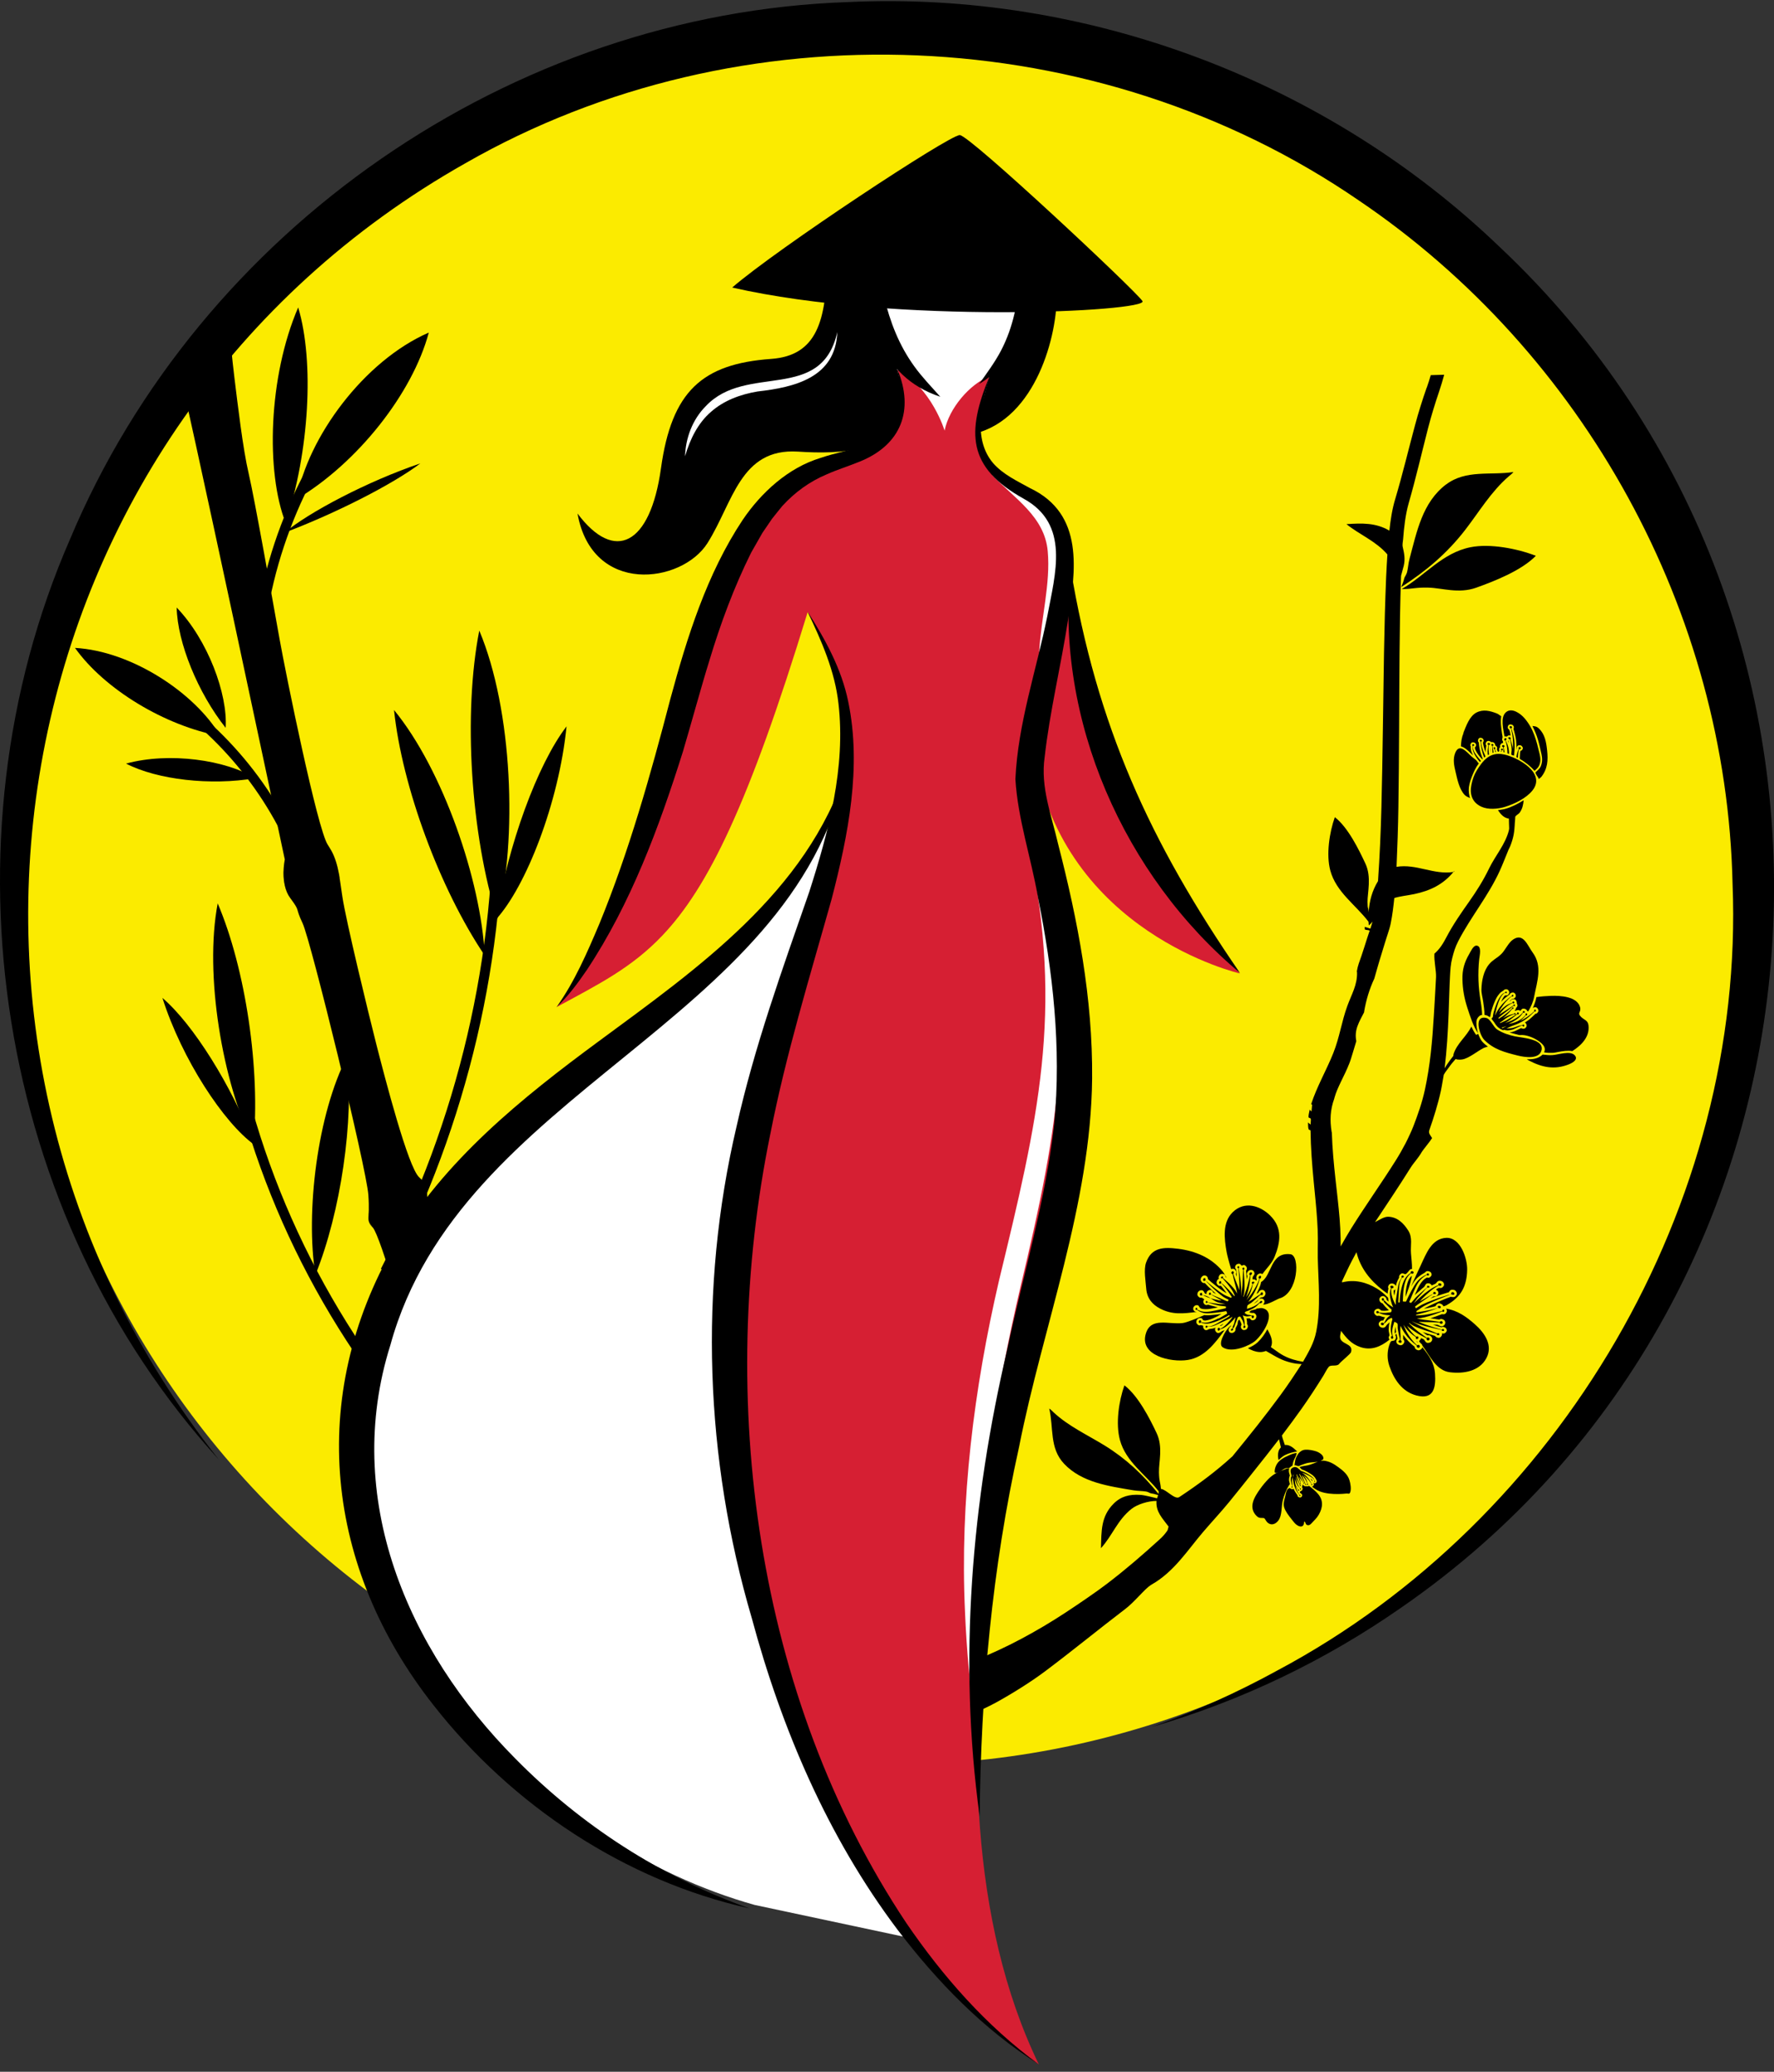 <svg width="209" height="244" viewBox="0 0 209 244" fill="none" xmlns="http://www.w3.org/2000/svg">
<rect x="0" y="0" width="209" height="244" fill="#333333" stroke="none"/>
<g clip-path="url(#clip0_17_1515)">
<path d="M104.724 207.85C161.334 207.85 207.226 161.938 207.226 105.304C207.226 48.67 161.334 2.759 104.724 2.759C48.114 2.759 2.222 48.67 2.222 105.304C2.222 161.938 48.114 207.85 104.724 207.85Z" fill="#FBEB00"/>
<path d="M165.128 69.379C166.486 69.379 166.71 69.165 168.297 69.207C169.879 69.248 171.851 69.951 173.912 69.217C175.972 68.478 179.235 67.218 180.942 65.459C178.746 64.605 175.54 63.99 173.246 64.449C169.931 65.11 167.917 67.765 165.128 69.384V69.379Z" fill="black"/>
<path d="M170.363 57.056C167.568 59.18 166.928 62.601 166.065 65.802C165.914 66.354 165.882 67 165.763 67.411C165.674 67.718 165.471 67.957 165.445 68.093C165.341 68.567 165.222 68.749 165.076 69.144C168 67.265 170.472 65.177 172.606 62.424C174.281 60.258 175.65 57.92 177.742 56.109C177.939 55.937 178.137 55.802 178.304 55.593C175.598 56.01 172.71 55.286 170.368 57.062L170.363 57.056Z" fill="black"/>
<path d="M143.933 156.025C143.897 156.051 143.746 156.103 143.741 156.119C143.736 156.135 143.793 156.171 143.829 156.161C143.871 156.15 144.063 155.999 144.089 155.968C144.115 155.937 144.141 155.968 144.115 155.937C144.095 155.905 143.959 155.999 143.928 156.025H143.933Z" fill="black"/>
<path d="M140.936 154.505C140.889 154.495 140.868 154.51 140.785 154.469C140.702 154.427 140.556 154.271 140.572 154.146C140.587 154.021 140.572 153.995 140.66 153.88C140.749 153.761 140.894 153.688 141.082 153.719C141.269 153.75 141.253 153.932 141.378 154.031C141.56 154.182 141.779 154.177 142.07 154.187C142.362 154.198 142.867 154.104 143.179 154.036C143.267 154.016 143.434 153.99 143.465 153.974C143.496 153.958 143.486 153.979 143.439 153.964C143.397 153.948 143.252 153.912 143.153 153.886C143.054 153.859 142.882 153.802 142.752 153.781C142.627 153.766 142.456 153.667 142.331 153.667C142.211 153.667 142.175 153.729 142.034 153.688C141.894 153.646 141.779 153.474 141.763 153.344C141.748 153.214 141.821 153.151 141.836 153.089C141.852 153.027 141.909 153.068 141.868 153.027C141.826 152.985 141.659 152.865 141.576 152.839C141.493 152.808 141.472 152.87 141.352 152.824C141.233 152.777 141.056 152.605 141.066 152.449C141.082 152.293 141.071 152.282 141.16 152.147C141.248 152.011 141.441 151.928 141.618 151.959C141.795 151.991 141.868 152.194 141.92 152.287C141.972 152.381 142.102 152.397 142.133 152.407C142.169 152.417 142.122 152.407 142.133 152.355C142.149 152.298 142.138 152.194 142.221 152.089C142.305 151.985 142.492 151.892 142.648 151.928C142.804 151.965 142.882 152.121 142.924 152.204C142.965 152.287 142.981 152.23 143.023 152.266C143.064 152.303 143.252 152.376 143.262 152.376C143.272 152.376 143.179 152.298 143.142 152.266C142.877 152.037 142.622 151.793 142.357 151.538C142.268 151.449 142.07 151.241 142.003 151.173C141.93 151.111 142.003 151.132 141.94 151.111C141.873 151.095 141.857 151.132 141.737 151.095C141.618 151.059 141.456 150.856 141.451 150.726C141.446 150.595 141.503 150.491 141.534 150.439C141.566 150.387 141.55 150.413 141.555 150.408C141.68 150.257 141.826 150.174 142.018 150.226C142.211 150.278 142.289 150.424 142.32 150.611C142.32 150.627 142.299 150.627 142.32 150.658C142.346 150.689 142.362 150.7 142.435 150.762C142.502 150.824 142.71 151.001 142.804 151.08C143.075 151.303 143.33 151.506 143.611 151.715C143.642 151.735 143.694 151.772 143.72 151.793C143.954 151.965 144.188 152.136 144.438 152.272C144.464 152.287 144.506 152.313 144.506 152.303C144.506 152.293 144.443 152.209 144.417 152.178C144.308 152.037 144.126 151.772 144.027 151.663C143.923 151.558 143.923 151.486 143.829 151.444C143.736 151.402 143.73 151.475 143.606 151.428C143.481 151.381 143.325 151.204 143.325 151.059C143.325 150.913 143.366 150.871 143.408 150.772C143.449 150.679 143.559 150.668 143.59 150.601C143.621 150.533 143.548 150.549 143.564 150.434C143.58 150.319 143.663 150.137 143.803 150.07C143.944 150.002 144.095 150.023 144.209 150.085C144.324 150.142 144.365 150.293 144.376 150.351C144.386 150.408 144.376 150.366 144.376 150.366C144.412 150.429 144.454 150.444 144.506 150.481C144.329 150.221 144.23 149.965 144.022 149.71C142.69 148.107 140.827 147.331 138.808 147.076C137.091 146.863 135.66 146.889 135.019 148.711C134.728 149.549 134.973 150.892 135.04 151.772C135.129 152.902 135.753 153.641 136.679 154.12C138.142 154.88 139.427 154.703 140.978 154.515C140.946 154.5 140.978 154.5 140.931 154.484L140.936 154.505Z" fill="black"/>
<path d="M144.272 156.655C144.152 156.733 144.037 156.712 143.913 156.811C143.788 156.91 143.637 157.03 143.449 156.983C143.262 156.936 143.174 156.738 143.148 156.613C143.122 156.489 143.2 156.416 143.194 156.379C143.189 156.343 143.101 156.4 143.07 156.416C142.887 156.499 142.601 156.483 142.43 156.541C142.263 156.603 142.201 156.692 142.024 156.65C141.847 156.608 141.774 156.416 141.743 156.306C141.711 156.197 141.795 156.202 141.748 156.155C141.701 156.108 141.576 156.093 141.493 156.082C141.41 156.067 141.352 156.129 141.227 156.082C141.103 156.036 140.936 155.864 140.946 155.708C140.957 155.551 140.946 155.541 141.04 155.406C141.134 155.27 141.306 155.203 141.488 155.229C141.675 155.255 141.649 155.427 141.789 155.494C141.966 155.572 142.138 155.505 142.404 155.447C142.669 155.385 143.111 155.187 143.418 155.031C143.543 154.963 143.777 154.833 143.907 154.75C143.788 154.765 143.543 154.797 143.449 154.807C143.356 154.817 143.314 154.823 143.262 154.828C142.825 154.885 142.409 154.922 141.982 154.896C141.951 154.896 141.894 154.875 141.878 154.885C141.253 155.166 139.859 155.76 139.323 155.822C137.653 156.01 135.623 155.114 135.014 157.004C134.156 159.654 137.939 160.481 139.932 160.169C141.925 159.857 143.168 158.165 144.272 156.66V156.655Z" fill="black"/>
<path d="M148.976 153.276C148.981 153.438 148.887 153.568 148.809 153.636C149.288 153.724 150.511 152.98 150.714 152.928C152.962 152.319 153.191 147.852 152.03 147.717C149.626 147.435 149.886 150.226 148.565 150.996C148.492 151.538 148.237 151.928 148.029 152.386C148.081 152.339 148.206 152.293 148.247 152.251C148.289 152.209 148.294 152.142 148.32 152.121C148.346 152.1 148.336 152.1 148.341 152.095C148.466 151.954 148.611 151.886 148.794 151.928C148.976 151.97 149.08 152.152 149.09 152.303C149.101 152.454 149.059 152.48 149.002 152.6C148.944 152.719 148.742 152.792 148.648 152.803C148.554 152.813 148.632 152.766 148.559 152.803C148.487 152.839 148.362 152.98 148.284 153.042C148.206 153.105 148.252 153.073 148.154 153.162C148.055 153.25 147.821 153.464 147.685 153.563C147.685 153.563 147.664 153.578 147.67 153.573C147.815 153.49 148.055 153.349 148.154 153.235C148.252 153.126 148.232 153.068 148.346 153.006C148.461 152.943 148.544 152.912 148.69 152.943C148.835 152.975 148.971 153.115 148.976 153.276Z" fill="black"/>
<path d="M149.678 143.193C148.461 141.974 146.618 141.412 145.229 142.766C143.996 143.968 144.23 145.868 144.516 147.482C144.553 147.696 144.625 147.951 144.698 148.253C144.771 148.555 144.938 149.133 145.047 149.471C145.172 149.44 145.203 149.408 145.354 149.445C145.505 149.481 145.635 149.679 145.645 149.815C145.656 149.95 145.604 149.95 145.604 150.054C145.604 150.158 145.692 150.267 145.713 150.377C145.682 150.106 145.697 149.804 145.635 149.549C145.609 149.445 145.494 149.388 145.51 149.268C145.526 149.148 145.515 149.122 145.599 149.002C145.682 148.883 145.864 148.825 146.015 148.841C146.166 148.857 146.192 149.028 146.28 149.049C146.374 149.07 146.478 148.945 146.624 149.002C146.769 149.06 146.889 149.221 146.899 149.356C146.91 149.492 146.853 149.554 146.821 149.627C146.795 149.7 146.806 149.601 146.801 149.669C146.801 149.716 146.785 149.554 146.806 149.71C146.827 149.867 146.873 150.455 146.879 150.689C146.889 150.58 146.978 150.398 146.967 150.288C146.957 150.179 146.894 150.169 146.899 150.049C146.899 149.929 146.983 149.752 147.076 149.69C147.17 149.627 147.123 149.643 147.227 149.601C147.331 149.565 147.482 149.549 147.602 149.627C147.722 149.705 147.774 149.815 147.794 149.966C147.815 150.111 147.675 150.252 147.618 150.34C147.566 150.429 147.56 150.621 147.581 150.668C147.597 150.705 147.774 150.658 147.831 150.689C147.888 150.72 147.977 150.814 147.997 150.819C148.018 150.824 148.065 150.715 148.06 150.663C148.06 150.616 147.997 150.549 148.003 150.46C148.013 150.372 148.034 150.252 148.112 150.163C148.19 150.075 148.31 149.997 148.429 149.986C148.549 149.976 148.622 149.997 148.726 150.054C149.21 149.372 149.834 148.82 150.162 148.019C150.859 146.316 151.099 144.614 149.673 143.193H149.678Z" fill="black"/>
<path d="M143.553 155.265C143.205 155.447 142.83 155.609 142.471 155.708C142.112 155.807 141.841 155.812 141.493 155.708C141.555 155.536 141.389 155.395 141.274 155.562C141.16 155.723 141.321 155.921 141.472 155.749C141.81 155.9 142.091 155.932 142.471 155.864C142.851 155.796 143.246 155.656 143.616 155.499C143.985 155.343 144.376 155.151 144.714 154.937C144.735 154.922 144.776 154.88 144.782 154.896C144.787 154.911 144.922 154.932 144.87 154.989C144.818 155.047 144.719 155.104 144.553 155.203C144.386 155.302 144.001 155.515 143.772 155.645C143.543 155.775 143.22 155.978 142.981 156.072C142.742 156.166 142.487 156.265 142.268 156.213C142.175 156.192 142.169 156.03 142.06 156.187C141.951 156.343 142.138 156.41 142.211 156.348C142.284 156.286 142.221 156.249 142.253 156.249C142.513 156.249 142.731 156.239 142.991 156.15C143.252 156.062 143.569 155.9 143.814 155.786C144.058 155.671 144.428 155.499 144.62 155.416C144.818 155.333 144.958 155.239 145.047 155.177C145.135 155.114 145.104 155.125 145.13 155.114C145.161 155.099 145.203 155.114 145.193 155.125C145.083 155.286 144.974 155.432 144.828 155.604C144.683 155.775 144.469 156.004 144.292 156.155C144.11 156.312 143.939 156.426 143.725 156.515C143.694 156.364 143.585 156.332 143.475 156.452C143.47 156.463 143.496 156.405 143.46 156.483C143.423 156.561 143.486 156.863 143.678 156.65C143.689 156.64 143.673 156.65 143.689 156.64C143.704 156.629 143.699 156.577 143.725 156.567C143.959 156.499 144.157 156.426 144.37 156.28C144.584 156.135 144.808 155.942 145 155.76C145.193 155.578 145.375 155.38 145.531 155.172C145.531 155.172 145.552 155.14 145.546 155.182C145.541 155.224 145.546 155.234 145.52 155.343C145.494 155.453 145.442 155.723 145.396 155.885C145.344 156.046 145.187 156.234 145.219 156.426C145.219 156.431 145.234 156.442 145.239 156.442C145.448 156.358 145.463 156.077 145.536 155.911C145.609 155.744 145.697 155.484 145.755 155.364C145.812 155.244 145.786 155.187 145.843 155.145C145.9 155.104 146.041 155.026 146.103 155.057C146.166 155.083 146.233 155.286 146.301 155.375C146.374 155.463 146.442 155.645 146.483 155.755C146.525 155.864 146.572 156.046 146.561 156.135C146.551 156.218 146.561 156.109 146.514 156.192C146.468 156.275 146.462 156.478 146.665 156.379C146.67 156.379 146.634 156.4 146.686 156.364C146.738 156.327 146.738 156.145 146.67 156.135C146.603 156.124 146.66 156.135 146.65 156.135C146.629 156.124 146.613 156.15 146.613 156.135C146.66 155.833 146.613 155.515 146.53 155.234C146.499 155.125 146.416 154.974 146.426 154.922C146.431 154.885 146.598 155 146.655 155C146.712 155 146.806 155.041 146.873 155.041C146.941 155.041 147.04 155.031 147.102 155.026C147.17 155.026 147.446 154.948 147.451 155.026C147.461 155.156 147.545 155.364 147.685 155.177C147.826 154.989 147.649 154.896 147.503 154.948C147.409 154.979 147.232 154.844 147.144 154.859C147.05 154.875 147.014 154.844 146.951 154.828C146.889 154.812 146.832 154.776 146.79 154.745C146.743 154.713 146.65 154.661 146.639 154.625C146.629 154.588 146.681 154.568 146.707 154.536C146.733 154.505 146.676 154.51 146.754 154.474C146.832 154.437 146.915 154.427 147.087 154.359C147.258 154.292 147.612 154.13 147.82 153.99C148.029 153.849 148.252 153.631 148.419 153.448C148.435 153.428 148.44 153.516 148.487 153.495C148.497 153.495 148.45 153.5 148.507 153.495C148.565 153.495 148.846 153.318 148.622 153.219C148.611 153.219 148.669 153.23 148.596 153.214C148.523 153.198 148.461 153.318 148.398 153.381C148.029 153.761 147.529 153.964 147.04 154.11C146.993 154.125 146.894 154.156 146.905 154.125C146.946 154.042 146.905 153.818 146.988 153.729C147.113 153.599 147.342 153.511 147.503 153.37C147.664 153.23 147.909 153.016 148.07 152.876C148.232 152.74 148.367 152.569 148.528 152.506C148.601 152.48 148.679 152.626 148.757 152.464C148.762 152.454 148.736 152.517 148.773 152.438C148.809 152.355 148.752 152.058 148.549 152.272C148.539 152.282 148.57 152.267 148.533 152.282C148.502 152.303 148.533 152.397 148.492 152.423C148.341 152.532 148.148 152.621 147.987 152.74C147.826 152.865 147.56 153.048 147.404 153.141C147.248 153.235 147.201 153.251 147.061 153.323C147.279 153.068 147.467 152.792 147.633 152.501C147.992 151.887 148.237 151.272 148.419 150.59C148.424 150.564 148.429 150.611 148.507 150.554C148.585 150.502 148.622 150.247 148.476 150.257C148.325 150.268 148.393 150.278 148.32 150.346C148.242 150.413 148.263 150.564 148.377 150.59C148.273 150.903 148.138 151.21 147.982 151.496C147.831 151.788 147.618 152.126 147.446 152.376C147.274 152.626 146.998 152.943 146.868 153.11C146.795 153.204 146.853 153.126 146.853 153.126C146.894 153.048 146.967 152.943 147.019 152.844C147.305 152.324 147.503 151.788 147.607 151.199C147.607 151.179 147.623 151.189 147.659 151.179C147.696 151.168 147.794 151.095 147.774 151.038C147.748 150.981 147.784 151.054 147.758 150.996C147.732 150.939 147.67 150.934 147.597 150.955C147.519 150.976 147.467 151.038 147.477 151.101C147.487 151.163 147.487 151.1 147.487 151.142C147.487 151.184 147.566 151.173 147.56 151.21C147.503 151.47 147.399 151.72 147.274 151.975C147.149 152.23 146.988 152.501 146.827 152.74C146.827 152.74 146.821 152.751 146.821 152.746C146.915 152.475 146.988 152.22 147.061 151.928C147.128 151.642 147.196 151.283 147.238 150.996C147.279 150.71 147.295 150.46 147.331 150.184C147.331 150.163 147.378 150.174 147.389 150.153C147.389 150.148 147.399 150.153 147.399 150.148C147.399 150.148 147.389 150.153 147.394 150.148C147.539 150.049 147.555 149.804 147.321 149.856C147.295 149.862 147.3 149.856 147.248 149.903C147.196 149.95 147.113 150.158 147.285 150.184C147.144 150.767 147.009 151.345 146.821 151.907C146.728 152.183 146.613 152.459 146.52 152.73C146.52 152.74 146.499 152.72 146.494 152.709C146.494 152.699 146.468 152.74 146.478 152.688C146.488 152.636 146.54 152.496 146.556 152.407C146.618 152.079 146.618 151.715 146.618 151.382C146.618 150.762 146.546 150.163 146.514 149.544C146.514 149.518 146.551 149.57 146.592 149.476C146.634 149.383 146.53 149.19 146.421 149.325C146.306 149.455 146.395 149.476 146.452 149.549C146.431 150.174 146.416 150.804 146.369 151.428C146.343 151.762 146.28 152.095 146.249 152.428C146.249 152.485 146.239 152.543 146.233 152.589C146.233 152.595 146.223 152.605 146.223 152.584C146.223 152.569 146.223 152.647 146.223 152.558C146.228 152.47 146.244 152.215 146.239 152.058C146.228 151.746 146.207 151.387 146.176 151.064C146.119 150.491 146.015 149.929 145.926 149.357C145.926 149.336 145.952 149.383 145.989 149.299C146.025 149.216 145.932 149.034 145.827 149.159C145.723 149.284 145.807 149.346 145.895 149.372C145.963 149.945 145.999 150.523 146.015 151.106C146.025 151.382 146.015 151.668 146.004 151.944C145.958 151.798 145.906 151.652 145.854 151.512C145.666 151.012 145.442 150.528 145.286 150.023C145.281 150.007 145.312 150.002 145.323 149.981C145.427 149.789 145.245 149.643 145.125 149.783C145.011 149.924 145.094 150.039 145.224 150.054C145.323 150.59 145.474 151.116 145.614 151.642C145.677 151.876 145.708 152.11 145.755 152.35C145.635 152.116 145.484 151.897 145.318 151.699C144.938 151.246 144.511 150.871 144.063 150.497C144.095 150.445 144.115 150.398 144.058 150.346C144.053 150.346 144.089 150.356 144.037 150.335C143.985 150.314 143.751 150.403 143.881 150.543C143.887 150.549 143.866 150.517 143.892 150.554C143.918 150.59 143.991 150.502 144.022 150.538C144.396 150.944 144.787 151.413 145.104 151.881C145.255 152.1 145.375 152.371 145.474 152.595C145.484 152.621 145.422 152.647 145.385 152.621C145.349 152.589 145.312 152.527 145.224 152.428C145.135 152.329 144.906 152.069 144.782 151.933C144.657 151.798 144.422 151.564 144.313 151.46C144.204 151.356 144.126 151.288 144.053 151.231C143.985 151.173 143.944 151.153 143.913 151.127C143.881 151.101 143.866 151.116 143.866 151.101C143.902 150.934 143.803 150.793 143.647 150.95C143.637 150.96 143.668 150.908 143.632 150.981C143.595 151.054 143.658 151.345 143.84 151.137C143.85 151.127 143.84 151.137 143.845 151.127C143.85 151.127 143.845 151.111 143.85 151.116C143.871 151.132 143.85 151.116 143.892 151.147C143.933 151.179 143.954 151.194 144.017 151.267C144.079 151.335 144.142 151.402 144.246 151.527C144.344 151.652 144.532 151.892 144.651 152.058C144.771 152.225 144.927 152.444 145.031 152.621C145.057 152.662 145.125 152.735 145.115 152.761C145.104 152.787 145.047 152.85 144.99 152.844C144.932 152.839 144.88 152.772 144.766 152.735C144.651 152.699 144.443 152.615 144.298 152.537C144.006 152.376 143.72 152.163 143.439 151.959C143.163 151.756 142.882 151.543 142.617 151.314C142.518 151.225 142.305 151.069 142.237 150.981C142.164 150.892 142.018 150.856 142.024 150.778C142.024 150.601 141.992 150.429 141.789 150.59C141.784 150.596 141.779 150.606 141.774 150.611C141.691 150.793 141.815 150.97 141.982 150.804C141.992 150.793 141.982 150.788 141.992 150.793C142.112 150.814 142.117 150.913 142.206 151.012C142.294 151.111 142.466 151.283 142.565 151.382C142.82 151.637 143.075 151.871 143.335 152.1C143.595 152.329 143.876 152.569 144.157 152.761C144.292 152.855 144.516 152.954 144.615 153.006C144.714 153.058 144.724 153.063 144.75 153.094C144.776 153.126 144.688 153.172 144.677 153.193C144.667 153.214 144.657 153.277 144.631 153.271C144.443 153.214 144.266 153.146 144.069 153.048C143.871 152.949 143.475 152.787 143.299 152.714C143.122 152.641 143.002 152.605 142.898 152.537C142.794 152.47 142.695 152.501 142.669 152.397C142.643 152.293 142.586 152.131 142.466 152.287C142.346 152.444 142.513 152.595 142.643 152.454C142.648 152.449 142.617 152.412 142.658 152.438C142.7 152.464 142.778 152.522 142.877 152.579C142.976 152.636 143.09 152.709 143.257 152.792C143.423 152.876 143.746 153.058 143.933 153.172C143.814 153.157 143.684 153.146 143.559 153.126C142.872 153.001 142.232 152.829 141.623 152.48C141.665 152.308 141.55 152.173 141.389 152.334C141.378 152.345 141.43 152.267 141.368 152.366C141.306 152.47 141.472 152.667 141.571 152.558C141.654 152.459 141.587 152.537 141.592 152.537C142.346 152.511 142.799 153.152 143.465 153.381C143.762 153.485 144.074 153.521 144.376 153.589C144.121 153.589 143.819 153.605 143.574 153.573C143.33 153.542 143.054 153.506 142.846 153.469C142.638 153.433 142.414 153.443 142.273 153.344C142.185 153.282 142.232 153.12 142.076 153.266C142.065 153.277 142.096 153.23 142.065 153.287C142.034 153.344 142.086 153.579 142.232 153.412C142.237 153.407 142.232 153.412 142.237 153.407C142.247 153.407 142.237 153.37 142.247 153.375C142.44 153.448 142.591 153.506 142.809 153.558C143.028 153.61 143.272 153.677 143.517 153.745C143.762 153.813 144.183 153.818 144.396 153.865C144.454 153.875 144.449 154.068 144.381 154.083C144.053 154.167 143.6 154.255 143.226 154.339C142.851 154.422 142.429 154.5 142.044 154.5C141.659 154.5 141.363 154.406 141.035 154.224C141.118 154.078 140.972 153.953 140.879 154.073C140.785 154.193 140.879 154.323 140.998 154.25C141.3 154.484 141.623 154.62 141.998 154.667C142.372 154.713 142.856 154.635 143.205 154.604C143.548 154.573 144.188 154.469 144.376 154.427C144.558 154.385 144.417 154.406 144.433 154.411C144.568 154.474 144.516 154.609 144.584 154.708C144.235 154.896 143.892 155.13 143.543 155.307L143.553 155.265Z" fill="black"/>
<path d="M144.964 156.244C145.037 156.197 145.042 156.098 145.026 156.103C145 156.119 144.813 156.286 144.776 156.322C144.344 156.764 143.444 158.274 144.048 158.675C145.161 159.414 147.259 158.441 147.836 157.962C148.924 157.056 150.402 154.474 148.762 154.078C148.476 154.011 148.273 154.125 148.128 154.109C147.982 154.094 148.034 154.177 147.982 154.193C147.711 154.297 147.264 154.266 147.206 154.583C147.206 154.594 147.206 154.594 147.253 154.583C147.3 154.583 147.42 154.63 147.503 154.635C147.586 154.64 147.633 154.599 147.753 154.646C147.873 154.693 148.029 154.864 148.023 155.015C148.013 155.166 148.008 155.187 147.93 155.317C147.852 155.447 147.623 155.531 147.487 155.489C147.352 155.453 147.305 155.307 147.227 155.27C147.149 155.234 147.212 155.27 147.144 155.27C147.076 155.27 146.946 155.296 146.863 155.281C146.858 155.281 146.853 155.281 146.853 155.281C146.894 155.411 146.91 155.64 146.925 155.749C146.941 155.859 146.894 155.859 146.925 155.942C146.957 156.025 147.019 156.082 147.024 156.197C147.024 156.306 146.936 156.483 146.873 156.535C146.811 156.587 146.873 156.546 146.832 156.567C146.795 156.593 146.873 156.546 146.795 156.587C146.717 156.629 146.53 156.681 146.405 156.613C146.28 156.546 146.202 156.41 146.187 156.286C146.171 156.161 146.244 156.109 146.259 156.025C146.28 155.942 146.228 155.9 146.213 155.822C146.197 155.739 146.088 155.546 146.062 155.499C146.03 155.447 146.036 155.421 146.015 155.427C145.796 155.499 145.848 155.801 145.786 155.994C145.781 156.01 145.775 156.01 145.755 156.067C145.734 156.124 145.593 156.379 145.567 156.436C145.541 156.494 145.578 156.483 145.578 156.52C145.552 156.78 145.427 156.936 145.161 156.988C145.151 156.988 145.167 156.988 145.12 156.988C145.068 156.988 144.938 156.978 144.865 156.905C144.792 156.832 144.756 156.764 144.74 156.634C144.724 156.504 144.891 156.28 144.964 156.233V156.244Z" fill="black"/>
<path d="M145.125 156.728C145.125 156.728 145.094 156.738 145.146 156.728C145.203 156.712 145.427 156.463 145.182 156.452C145.172 156.452 145.213 156.442 145.161 156.452C145.109 156.468 144.88 156.707 145.12 156.723L145.125 156.728Z" fill="black"/>
<path d="M171.253 102.639C171.253 102.639 171.216 102.67 171.227 102.675C171.237 102.675 171.367 102.675 171.357 102.639C171.346 102.603 171.263 102.634 171.253 102.639Z" fill="black"/>
<path d="M168.078 45.661C167.579 47.092 167.11 48.581 166.72 50.033C165.934 52.949 165.237 55.89 164.379 58.759C163.999 60.024 163.832 61.2 163.686 62.496C162.068 61.544 160.445 61.617 158.629 61.731C160.221 63.007 162.105 63.725 163.452 65.302C163.4 66.172 163.343 67.052 163.307 67.916C163.182 70.93 163.104 73.954 163.052 76.969C162.948 82.987 162.901 89.01 162.75 95.023C162.677 97.954 162.547 100.853 162.349 103.769C161.647 104.93 161.35 106.049 161.236 107.439C161.204 106.668 161.121 107.283 161.111 106.21C161.1 105.138 161.605 103.295 160.866 101.717C160.127 100.14 158.837 97.459 157.26 96.241C156.62 98.042 156.224 100.655 156.724 102.514C157.411 105.075 159.716 106.559 161.225 108.553C161.246 108.688 161.241 108.844 161.262 108.99C161.433 108.86 161.574 108.709 161.704 108.537C161.626 108.818 161.537 109.099 161.444 109.375C161.22 109.292 160.996 109.214 160.762 109.157C160.824 109.224 160.741 109.438 160.819 109.479C160.96 109.552 161.21 109.511 161.366 109.604C161.267 109.901 161.199 110.099 161.09 110.427C160.877 111.083 160.622 111.926 160.398 112.572C160.174 113.217 159.955 113.743 159.857 114.383C159.846 114.446 159.877 114.467 159.877 114.514C159.924 115.997 159.222 117.127 158.733 118.475C158.051 120.339 157.838 122.114 157.078 124.03C156.318 125.946 155.126 128.007 154.476 130.032C154.481 130.079 154.59 130.074 154.585 130.121C154.575 130.376 154.523 130.647 154.507 130.907C154.429 130.839 154.367 130.761 154.299 130.688C154.257 130.969 154.148 131.282 154.159 131.563C154.159 131.672 154.414 131.667 154.429 131.776C154.455 131.974 154.398 132.234 154.408 132.448C154.299 132.37 154.2 132.281 154.101 132.193C154.117 132.453 154.096 132.745 154.169 132.989C154.195 133.072 154.346 133.072 154.398 133.14C154.419 135.165 154.585 137.227 154.778 139.231C154.924 140.741 155.08 142.204 155.178 143.692C155.231 144.437 155.257 145.134 155.262 145.874C155.262 146.613 155.236 147.415 155.251 148.144C155.319 151.059 155.631 153.985 155.069 156.832C154.799 158.196 154.174 159.211 153.513 160.383C152.702 160.247 151.952 160.039 151.229 159.659C151.031 159.555 150.849 159.435 150.672 159.321C150.495 159.206 150.287 159.05 150.126 158.935C149.964 158.826 149.871 158.758 149.725 158.654C150.063 157.915 149.663 157.212 149.314 156.551C148.986 157.139 148.663 157.613 148.159 158.097C147.867 158.373 147.409 158.618 147.019 158.784C147.451 159.034 147.888 159.211 148.393 159.237C148.658 159.253 148.898 159.196 149.147 159.107C149.147 159.107 149.158 159.112 149.163 159.117C149.361 159.237 149.564 159.347 149.767 159.461C149.964 159.576 150.157 159.695 150.36 159.799C150.563 159.909 150.781 160.018 150.99 160.112C151.401 160.294 151.921 160.45 152.322 160.533C152.722 160.617 152.967 160.627 153.347 160.658C152.545 161.892 151.749 163.09 150.875 164.282C149.085 166.723 147.18 169.092 145.26 171.44C145.239 171.466 145.234 171.487 145.198 171.518C143.241 173.304 141.191 174.824 138.927 176.323C138.412 176.661 137.361 175.391 136.773 175.355C136.69 174.392 136.57 174.621 136.539 173.408C136.508 172.195 137.044 170.419 136.258 168.769C135.477 167.119 134.119 164.417 132.47 163.157C131.809 165.021 131.419 167.686 131.944 169.602C132.641 172.163 134.967 173.658 136.508 175.636C136.508 175.693 136.497 175.849 136.497 175.896C136.497 175.948 136.487 175.912 136.487 175.943C134.629 173.652 132.652 171.789 130.133 170.237C128.093 168.983 125.892 167.983 124.113 166.328C123.946 166.171 123.811 166.015 123.613 165.89C124.149 168.155 123.613 170.544 125.367 172.398C127.459 174.61 130.643 175.032 133.536 175.521C134.036 175.605 134.608 175.589 135.035 175.667C135.347 175.724 135.425 175.865 135.691 175.896C135.956 175.927 136.18 176.016 136.44 176.083C136.393 176.208 136.367 176.339 136.32 176.463C135.727 176.333 134.9 176.094 134.327 176.057C133.073 175.979 132.074 176.224 131.205 177.088C129.686 178.603 129.769 180.326 129.707 182.336C131.075 180.826 131.627 179.046 133.302 177.713C133.989 177.166 135.29 176.765 136.248 176.771C136.164 178.072 136.934 178.79 137.673 179.79C137.621 179.941 137.601 180.17 137.512 180.295C137.215 180.711 136.976 180.977 136.586 181.331C134.562 183.163 132.745 184.746 130.461 186.495C129.171 187.484 126.969 188.978 125.59 189.884C123.764 191.082 122.13 192.045 120.33 193.008C118.529 193.971 116.677 194.814 114.871 195.553C113.965 195.923 113.31 196.157 112.477 196.459C112.061 196.61 111.78 196.688 111.379 196.818C111.244 196.86 111.067 196.902 110.947 196.949C110.828 196.995 110.765 196.959 110.672 197.032C110.578 197.105 110.562 196.938 110.552 197.193C110.541 197.448 110.567 197.688 110.63 198.125C110.781 199.208 111.197 200.754 111.587 201.78C111.738 202.181 111.863 202.41 112.004 202.618C112.144 202.826 112.066 202.691 112.191 202.696C112.321 202.706 112.337 202.649 112.498 202.607C112.659 202.566 112.972 202.456 113.154 202.394C113.617 202.233 113.95 202.102 114.423 201.899C115.37 201.493 116.401 201.03 117.343 200.515C119.221 199.484 121.459 198.083 123.093 196.86C126.366 194.408 129.498 191.836 132.589 189.483C133.682 188.65 134.869 187.125 135.561 186.693C136.102 186.355 135.68 186.615 135.686 186.615C138.345 185.1 139.947 182.518 141.753 180.415C142.924 179.051 143.808 178.119 144.839 176.864C145.869 175.61 146.743 174.49 147.737 173.251C148.731 172.012 149.709 170.763 150.683 169.503C150.714 169.659 150.755 169.81 150.792 169.967C150.828 170.123 150.865 170.289 150.901 170.451C150.901 170.456 150.911 170.451 150.901 170.461C150.766 170.643 150.698 170.69 150.62 170.956C150.542 171.221 150.542 171.658 150.636 171.96C150.854 171.742 151.135 171.492 151.411 171.362C151.885 171.133 152.311 171.029 152.816 170.945C152.405 170.544 151.978 170.128 151.369 170.18C151.328 170.06 151.302 169.977 151.26 169.847C151.218 169.717 151.146 169.524 151.109 169.399C151.073 169.274 151.052 169.186 151.021 169.066C151.817 168.014 152.582 166.984 153.347 165.906C154.252 164.625 155.08 163.355 155.928 161.991C156.089 161.731 156.302 161.262 156.547 160.976C156.792 160.69 157.499 160.976 157.765 160.638C158.03 160.294 159.107 159.487 159.175 159.227C159.472 158.16 157.879 158.378 157.879 157.436C157.879 157.165 157.973 156.988 157.983 156.733C158.634 157.603 159.206 158.295 160.294 158.659C161.563 159.081 162.677 158.602 163.692 157.785C163.64 157.696 163.634 157.649 163.608 157.54C163.582 157.431 163.697 157.358 163.697 157.254C163.686 157.035 163.598 156.843 163.603 156.587C163.603 156.332 163.645 155.968 163.702 155.723C163.707 155.702 163.666 155.765 163.65 155.781C163.634 155.801 163.624 155.796 163.582 155.853C163.541 155.911 163.421 155.973 163.353 156.077C163.286 156.181 163.203 156.327 163.015 156.369C162.828 156.41 162.562 156.301 162.49 156.15C162.417 155.999 162.448 156.082 162.427 155.937C162.406 155.786 162.599 155.598 162.713 155.551C162.828 155.505 162.88 155.546 162.948 155.52C163.015 155.494 162.979 155.447 163.026 155.39C163.072 155.333 163.119 155.208 163.182 155.145C162.937 155.13 162.724 155.015 162.49 154.963C162.391 154.942 162.328 155 162.203 154.968C162.079 154.937 161.912 154.729 161.896 154.646C161.886 154.562 161.891 154.604 161.891 154.594C161.876 154.323 162.068 154.188 162.281 154.141C162.495 154.094 162.599 154.255 162.703 154.328C162.807 154.406 162.838 154.344 162.948 154.37C163.057 154.396 163.307 154.365 163.4 154.354C163.494 154.349 163.582 154.328 163.624 154.323C163.666 154.323 163.629 154.323 163.624 154.318C163.51 154.208 163.275 153.979 163.197 153.891C163.119 153.802 163.187 153.875 163.13 153.813C163.072 153.75 162.927 153.552 162.89 153.511C162.854 153.469 162.864 153.495 162.854 153.49C162.661 153.448 162.51 153.245 162.505 153.094C162.5 152.943 162.495 152.985 162.562 152.855C162.63 152.725 162.817 152.6 163.01 152.652C163.203 152.704 163.338 152.85 163.359 153.063C163.359 153.073 163.333 153.063 163.369 153.105C163.4 153.141 163.546 153.261 163.614 153.297C163.515 153.167 163.614 152.912 163.494 152.798C163.088 152.397 162.729 152.074 162.209 151.756C160.97 151.002 159.56 150.653 158.119 151.033C158.129 150.991 158.093 150.934 158.113 150.887C158.301 150.471 158.514 150.044 158.707 149.627C159.05 148.893 159.419 148.19 159.81 147.482C160.278 149.372 161.418 150.783 162.932 151.97C163.098 152.1 163.312 152.241 163.489 152.371C163.473 152.194 163.551 151.923 163.572 151.777C163.593 151.631 163.515 151.725 163.536 151.569C163.556 151.413 163.66 151.215 163.879 151.173C164.098 151.132 164.301 151.21 164.425 151.397C164.436 151.413 164.441 151.501 164.457 151.444C164.477 151.387 164.493 151.251 164.54 151.106C164.587 150.96 164.727 150.642 164.836 150.465C164.852 150.439 164.816 150.46 164.826 150.346C164.836 150.231 164.967 150.033 165.138 149.976C165.305 149.919 165.466 150.075 165.565 150.064C165.669 150.054 165.83 149.872 165.903 149.773C165.976 149.674 166.132 149.487 166.226 149.466C166.32 149.445 166.346 149.487 166.351 149.45C166.361 148.857 166.278 148.232 166.231 147.628C166.153 146.686 166.45 145.78 165.908 144.926C165.367 144.073 164.628 143.318 163.525 143.302C163.057 143.292 162.427 143.718 161.995 143.937C163.4 141.818 164.805 139.731 166.163 137.56C166.595 136.873 167.027 136.493 167.522 135.644C167.646 135.431 168.515 134.39 168.718 134.036C168.552 133.739 168.255 133.484 168.391 133.109C168.916 131.625 169.416 130.011 169.749 128.491C169.884 127.861 169.993 127.101 170.087 126.622C170.149 126.31 170.004 126.768 170.123 126.534C170.243 126.294 170.587 125.878 170.784 125.592C170.982 125.305 171.258 124.998 171.492 124.727C171.658 124.79 171.815 124.806 171.992 124.8C171.997 124.8 171.992 124.8 172.018 124.8C172.044 124.8 172.137 124.795 172.179 124.785C172.184 124.785 172.174 124.785 172.194 124.785C172.22 124.785 172.319 124.764 172.351 124.759C172.382 124.753 172.361 124.759 172.397 124.748C172.434 124.738 172.501 124.727 172.548 124.707C173.355 124.41 173.985 123.853 174.744 123.452C174.911 123.364 175.114 123.322 175.291 123.265C175.046 123.072 174.838 122.916 174.625 122.676C174.411 122.432 174.266 122.072 174.151 121.765C174.068 121.802 173.99 121.843 173.906 121.885C173.683 121.578 173.506 121.25 173.35 120.906C173.053 121.479 172.678 121.942 172.267 122.447C171.856 122.952 171.456 123.504 171.253 124.124C171.221 124.212 171.232 124.301 171.227 124.347C171.221 124.394 171.201 124.384 171.19 124.399C170.935 124.722 170.696 125.045 170.467 125.383C170.373 125.524 170.29 125.67 170.196 125.815C170.456 123.681 170.581 121.5 170.665 119.365C170.722 117.866 170.753 116.403 170.831 114.935C170.873 114.196 170.904 113.571 171.086 112.853C171.268 112.134 171.44 111.541 171.804 110.838C173.256 108.017 175.322 105.549 176.675 102.597C177.023 101.837 177.393 100.874 177.726 100.067C177.773 99.953 177.856 99.828 177.903 99.703C178.085 99.26 178.231 98.797 178.324 98.323C178.371 98.084 178.397 97.85 178.418 97.61C178.444 97.376 178.449 97.147 178.465 96.912C178.486 96.678 178.512 96.439 178.517 96.204C178.517 96.194 178.512 96.199 178.517 96.189C178.647 95.975 178.902 95.897 179.048 95.694C179.36 95.257 179.459 94.773 179.506 94.247C178.829 94.669 178.142 95.033 177.377 95.252C177.076 95.335 176.784 95.371 176.477 95.418C176.81 95.903 177.159 96.329 177.768 96.413C177.773 96.574 177.773 96.73 177.778 96.897C177.778 97.063 177.799 97.438 177.799 97.553C177.799 97.641 177.799 97.574 177.799 97.574C177.783 97.672 177.783 97.735 177.757 97.829C177.341 99.448 176.165 100.786 175.457 102.238C174.749 103.696 174.011 104.872 173.084 106.189C172.153 107.506 171.19 108.886 170.43 110.338C170.051 111.062 169.634 111.775 168.994 112.311C168.927 113.16 169.218 114.321 169.182 115.097C169.103 116.679 169.015 118.095 168.927 119.589C168.75 122.577 168.5 125.451 167.865 128.372C167.548 129.829 167.058 131.23 166.522 132.625C166.392 132.974 166.236 133.302 166.075 133.656C166.013 133.796 165.908 134.015 165.836 134.166C165.763 134.317 165.659 134.525 165.591 134.655C165.222 135.358 164.873 135.977 164.451 136.649C162.755 139.346 160.897 141.943 159.201 144.661C158.774 145.343 158.348 146.087 157.947 146.8C157.947 146.483 157.947 146.165 157.942 145.842C157.921 145.077 157.884 144.27 157.822 143.515C157.697 142.001 157.515 140.475 157.348 138.981C157.14 137.102 156.969 135.275 156.906 133.4C156.906 133.364 156.885 133.333 156.88 133.296C156.662 131.927 156.714 130.709 157.187 129.408C157.208 129.35 157.213 129.303 157.224 129.262C157.322 128.929 157.406 128.679 157.546 128.351C157.832 127.679 158.165 127.023 158.493 126.336C158.655 125.992 158.831 125.597 158.977 125.217C159.05 125.029 159.118 124.837 159.185 124.613C159.253 124.389 159.269 124.358 159.362 124.04C159.456 123.723 159.669 123.02 159.789 122.624C159.664 122 159.721 121.411 159.935 120.833C160.148 120.256 160.424 119.766 160.705 119.23C160.72 119.199 160.705 119.162 160.715 119.126C160.949 117.767 161.329 116.502 161.912 115.248C162.105 114.586 162.308 113.837 162.505 113.186C162.698 112.535 162.984 111.609 163.15 111.078C163.312 110.541 163.374 110.38 163.504 109.969C163.634 109.558 163.759 109.167 163.837 108.787C164.046 107.756 164.16 106.788 164.269 105.762C165.034 105.533 165.851 105.461 166.627 105.299C168.489 104.903 170.014 104.18 171.232 102.696C168.901 103.061 166.871 101.702 164.529 102.092C164.634 99.76 164.712 97.412 164.748 95.08C164.842 89.052 164.831 83.028 164.883 77.005C164.909 73.996 164.956 70.998 165.055 67.994C165.055 67.926 165.055 67.853 165.065 67.796C165.17 67.437 165.294 66.973 165.378 66.64C165.57 65.833 165.435 65.177 165.263 64.428C165.19 64.115 165.284 63.808 165.305 63.517C165.409 62.085 165.586 60.575 165.971 59.227C166.819 56.281 167.49 53.36 168.245 50.424C168.625 48.951 169.057 47.561 169.541 46.124C169.759 45.468 169.967 44.807 170.144 44.135C169.619 44.151 169.093 44.166 168.562 44.182C168.417 44.682 168.26 45.176 168.089 45.666L168.078 45.661Z" fill="black"/>
<path d="M164.405 156.249C164.353 156.468 164.316 156.712 164.321 156.926C164.321 156.973 164.321 157.056 164.337 157.051C164.353 157.046 164.462 156.936 164.472 156.869C164.483 156.801 164.431 156.645 164.431 156.551C164.431 156.457 164.41 156.343 164.405 156.249Z" fill="black"/>
<path d="M170.238 154.745C170.129 154.807 169.983 154.791 169.926 154.781C169.868 154.771 169.9 154.771 169.889 154.771C169.426 154.942 168.979 155.119 168.51 155.265C168.859 155.291 169.187 155.374 169.541 155.406C169.624 155.411 169.66 155.333 169.79 155.338C169.92 155.343 170.165 155.437 170.217 155.577C170.269 155.713 170.274 155.635 170.274 155.791C170.274 155.947 170.139 156.14 169.936 156.192C169.733 156.244 169.608 156.14 169.431 156.056C169.254 155.973 168.989 156.056 168.796 156.015C169.135 156.119 169.463 156.244 169.811 156.311C169.874 156.322 169.894 156.265 170.004 156.27C170.113 156.275 170.342 156.364 170.394 156.488C170.441 156.613 170.43 156.541 170.446 156.681C170.462 156.827 170.269 157.004 170.149 157.046C170.025 157.087 169.936 157.014 169.884 157.046C169.832 157.077 169.915 157.056 169.894 157.176C169.868 157.295 169.77 157.504 169.572 157.55C169.374 157.597 169.145 157.467 169.072 157.353C169.025 157.275 169.067 157.332 169.057 157.332C168.562 157.176 168.089 157.046 167.61 156.879C167.803 156.993 167.959 157.17 168.167 157.259C168.245 157.295 168.307 157.238 168.427 157.275C168.547 157.311 168.724 157.519 168.734 157.623C168.739 157.727 168.739 157.649 168.739 157.696C168.739 157.743 168.739 157.769 168.729 157.806C168.656 158.055 168.474 158.149 168.234 158.16C167.995 158.17 167.886 157.936 167.808 157.816C167.73 157.696 167.49 157.634 167.433 157.608C167.376 157.582 167.412 157.623 167.397 157.681C167.381 157.738 167.22 157.894 167.194 157.941C167.168 157.988 167.303 158.128 167.355 158.175C167.407 158.222 167.527 158.331 167.548 158.389C167.568 158.446 167.563 158.467 167.579 158.488C168.463 159.674 169.197 161.424 170.821 161.616C172.444 161.814 174.286 161.502 175.109 159.966C175.925 158.435 174.911 156.983 173.75 155.957C172.751 155.072 171.705 154.333 170.373 154.125C170.425 154.224 170.451 154.245 170.462 154.38C170.472 154.515 170.347 154.687 170.238 154.75V154.745Z" fill="black"/>
<path d="M163.062 153.099C163.088 153.027 162.958 152.746 162.802 152.959C162.791 152.969 162.812 152.912 162.791 152.985C162.771 153.063 162.89 153.329 163.046 153.12C163.052 153.11 163.031 153.167 163.057 153.094L163.062 153.099Z" fill="black"/>
<path d="M169.421 153.995C169.421 153.995 169.426 153.995 169.421 154.005C169.421 154.016 169.437 154.005 169.426 154.016C169.395 154.031 169.426 154.016 169.369 154.042C169.312 154.063 169.28 154.083 169.166 154.115C169.051 154.146 168.942 154.182 168.75 154.224C168.557 154.266 168.188 154.349 167.933 154.391C167.683 154.432 167.355 154.495 167.1 154.526C167.038 154.531 166.923 154.568 166.902 154.547C166.882 154.526 166.856 154.458 166.902 154.401C166.949 154.344 167.043 154.318 167.163 154.229C167.277 154.141 167.501 153.974 167.678 153.87C168.037 153.662 168.443 153.474 168.838 153.297C169.234 153.12 169.629 152.943 170.045 152.787C170.201 152.73 170.498 152.595 170.639 152.558C170.779 152.527 170.899 152.402 170.992 152.438C171.159 152.506 171.378 152.574 171.336 152.298C171.336 152.287 171.325 152.277 171.32 152.272C171.19 152.121 170.92 152.157 170.982 152.392C170.982 152.402 170.992 152.392 170.982 152.402C170.888 152.527 170.774 152.475 170.618 152.516C170.456 152.558 170.17 152.652 170.004 152.704C169.572 152.839 169.166 152.985 168.755 153.141C168.344 153.292 167.912 153.464 167.537 153.651C167.35 153.745 167.1 153.912 166.986 153.979C166.866 154.047 166.856 154.068 166.809 154.073C166.762 154.083 166.767 153.979 166.757 153.964C166.741 153.943 166.684 153.912 166.705 153.891C166.902 153.724 167.064 153.61 167.308 153.448C167.553 153.287 167.912 153.037 168.172 152.85C168.302 152.756 168.484 152.61 168.604 152.558C168.724 152.501 168.781 152.381 168.89 152.402C168.999 152.423 169.234 152.438 169.15 152.256C169.067 152.074 168.802 152.168 168.859 152.35C168.859 152.36 168.911 152.35 168.859 152.376C168.807 152.407 168.703 152.454 168.573 152.522C168.448 152.589 168.302 152.673 168.104 152.792C167.907 152.912 167.506 153.152 167.261 153.277C167.355 153.167 167.454 153.053 167.563 152.943C168.151 152.339 168.76 151.803 169.499 151.382C169.639 151.491 169.879 151.454 169.806 151.231C169.806 151.22 169.842 151.267 169.785 151.205C169.733 151.142 169.369 151.059 169.468 151.34C168.666 151.684 168 152.178 167.36 152.746C167.079 152.99 166.829 153.235 166.569 153.495C166.731 153.256 166.908 152.98 167.095 152.772C167.282 152.563 167.506 152.319 167.678 152.136C167.849 151.954 167.985 151.741 168.172 151.652C168.281 151.6 168.448 151.725 168.396 151.496C168.396 151.486 168.422 151.527 168.38 151.48C168.339 151.428 168.058 151.376 168.141 151.585C168.141 151.595 168.141 151.585 168.141 151.595C168.141 151.605 168.167 151.611 168.156 151.616C167.953 151.767 167.808 151.887 167.61 152.074C167.412 152.261 167.189 152.454 166.954 152.662C166.72 152.87 166.465 153.23 166.241 153.448C166.189 153.5 166.08 153.334 166.013 153.36C166.2 152.954 166.351 152.558 166.528 152.157C166.705 151.756 166.887 151.345 167.142 150.986C167.397 150.622 167.704 150.372 168.089 150.153C168.182 150.288 168.417 150.21 168.349 150.064C168.281 149.919 168.078 149.966 168.078 150.111C167.662 150.283 167.293 150.549 167.006 150.877C166.715 151.21 166.47 151.689 166.278 152.027C166.085 152.365 165.778 153.001 165.695 153.193C165.612 153.386 165.685 153.245 165.669 153.256C165.523 153.355 165.409 153.256 165.268 153.277C165.305 152.87 165.289 152.464 165.336 152.058C165.383 151.652 165.456 151.246 165.591 150.866C165.726 150.486 165.924 150.21 166.231 149.955C166.356 150.08 166.621 149.986 166.528 149.809C166.434 149.632 166.137 149.7 166.2 149.908C165.851 150.143 165.612 150.418 165.425 150.799C165.242 151.179 165.133 151.6 165.05 152.017C164.967 152.433 164.915 152.855 164.909 153.277C164.909 153.303 164.93 153.355 164.909 153.355C164.889 153.355 164.779 153.474 164.753 153.401C164.727 153.329 164.732 153.214 164.748 153.021C164.764 152.829 164.79 152.381 164.805 152.116C164.826 151.845 164.826 151.47 164.883 151.205C164.941 150.939 165.024 150.658 165.201 150.486C165.274 150.413 165.461 150.476 165.367 150.304C165.274 150.132 165.081 150.283 165.102 150.377C165.123 150.471 165.19 150.434 165.17 150.455C165.008 150.684 164.868 150.897 164.79 151.179C164.712 151.46 164.665 151.819 164.618 152.095C164.571 152.376 164.514 152.782 164.472 153.001C164.431 153.214 164.436 153.386 164.441 153.495C164.441 153.604 164.457 153.568 164.451 153.599C164.446 153.631 164.415 153.667 164.405 153.646C164.316 153.48 164.233 153.323 164.144 153.12C164.061 152.917 163.967 152.631 163.926 152.397C163.884 152.162 163.879 151.949 163.926 151.72C164.072 151.746 164.217 151.689 164.155 151.512C164.155 151.501 164.191 151.548 164.134 151.486C164.082 151.418 163.718 151.345 163.817 151.626C163.817 151.642 163.817 151.621 163.822 151.642C163.822 151.663 163.884 151.678 163.874 151.704C163.791 151.933 163.733 152.157 163.744 152.418C163.754 152.678 163.806 152.959 163.869 153.214C163.931 153.469 164.014 153.719 164.129 153.948C164.129 153.953 164.144 153.979 164.108 153.958C164.072 153.938 164.061 153.932 163.962 153.87C163.863 153.802 163.624 153.646 163.489 153.537C163.353 153.427 163.229 153.214 163.041 153.157C163.031 153.157 163.01 153.162 163.01 153.172C162.989 153.396 163.239 153.526 163.364 153.667C163.484 153.802 163.697 153.99 163.78 154.089C163.863 154.182 163.941 154.193 163.947 154.26C163.952 154.328 163.936 154.5 163.874 154.536C163.78 154.588 163.556 154.573 163.416 154.604C163.275 154.635 163.046 154.63 162.906 154.625C162.765 154.62 162.547 154.599 162.464 154.552C162.38 154.505 162.49 154.568 162.432 154.484C162.375 154.401 162.167 154.333 162.141 154.552C162.141 154.562 162.141 154.51 162.141 154.578C162.151 154.651 162.334 154.724 162.391 154.651C162.438 154.594 162.391 154.651 162.406 154.635C162.422 154.62 162.417 154.594 162.427 154.599C162.724 154.771 163.083 154.849 163.411 154.88C163.53 154.89 163.733 154.885 163.775 154.916C163.806 154.937 163.603 155.036 163.567 155.088C163.525 155.14 163.432 155.203 163.379 155.276C163.327 155.348 163.291 155.401 163.239 155.499C163.187 155.598 163.114 155.765 163.01 155.848C162.885 155.708 162.609 155.801 162.703 155.978C162.797 156.161 163.078 156.093 163.036 155.885C163.166 155.827 163.312 155.676 163.385 155.593C163.463 155.51 163.484 155.473 163.546 155.427C163.614 155.374 163.676 155.338 163.739 155.307C163.801 155.276 163.915 155.208 163.957 155.213C163.999 155.218 163.988 155.276 164.004 155.312C164.02 155.348 164.051 155.291 164.04 155.38C164.03 155.468 163.983 155.551 163.947 155.734C163.91 155.916 163.837 156.312 163.848 156.567C163.858 156.817 163.926 157.108 164.004 157.342C164.014 157.368 163.926 157.342 163.915 157.389C163.915 157.4 163.936 157.348 163.895 157.415C163.853 157.483 163.884 157.795 164.103 157.629C164.113 157.618 164.061 157.67 164.124 157.608C164.186 157.545 164.108 157.441 164.082 157.348C163.926 156.837 164.066 156.291 164.228 155.801C164.243 155.755 164.275 155.64 164.295 155.666C164.353 155.739 164.608 155.791 164.644 155.905C164.696 156.067 164.644 156.322 164.68 156.53C164.717 156.738 164.779 157.056 164.816 157.254C164.852 157.452 164.941 157.665 164.904 157.826C164.883 157.92 164.675 157.889 164.784 158.061C164.795 158.076 164.743 158.019 164.8 158.087C164.857 158.154 165.211 158.227 165.117 157.946C165.117 157.931 165.117 157.967 165.112 157.925C165.112 157.884 164.998 157.879 164.998 157.832C164.987 157.655 165.019 157.436 164.998 157.233C164.977 157.03 164.967 156.707 164.972 156.525C164.972 156.343 164.993 156.301 165.008 156.145C165.133 156.452 165.294 156.723 165.477 156.994C165.882 157.582 166.356 158.056 166.923 158.488C166.944 158.503 166.902 158.477 166.908 158.592C166.913 158.706 167.168 158.805 167.235 158.67C167.303 158.534 167.277 158.597 167.246 158.488C167.215 158.378 167.038 158.357 166.954 158.446C166.699 158.222 166.481 157.983 166.278 157.717C166.075 157.452 165.877 157.15 165.721 156.858C165.565 156.572 165.466 156.301 165.336 156.01C165.398 156.103 165.456 156.187 165.523 156.28C165.888 156.775 166.309 157.165 166.824 157.488C166.84 157.498 166.824 157.493 166.809 157.54C166.793 157.587 166.809 157.707 166.887 157.707C166.96 157.707 166.871 157.707 166.939 157.707C167.006 157.707 167.064 157.66 167.095 157.577C167.126 157.493 167.084 157.42 167.022 157.4C166.96 157.379 167.022 157.415 166.975 157.389C166.934 157.368 166.892 157.452 166.861 157.426C166.637 157.28 166.45 157.072 166.267 156.858C166.085 156.645 165.919 156.39 165.773 156.145C165.992 156.343 166.2 156.494 166.45 156.671C166.699 156.848 167.027 157.056 167.293 157.212C167.558 157.368 167.813 157.483 168.068 157.623C168.089 157.634 168.063 157.665 168.068 157.691C168.084 157.91 168.333 157.946 168.422 157.738C168.432 157.712 168.437 157.728 168.422 157.649C168.401 157.571 168.219 157.436 168.11 157.577C167.605 157.217 167.105 156.858 166.637 156.457C166.413 156.259 166.205 156.041 165.992 155.848C165.981 155.838 166.018 155.833 166.028 155.833C166.039 155.833 166.007 155.796 166.054 155.833C166.101 155.864 166.215 155.958 166.304 156.015C166.611 156.207 166.975 156.348 167.319 156.478C167.959 156.723 168.625 156.895 169.275 157.108C169.301 157.118 169.234 157.134 169.301 157.212C169.369 157.29 169.639 157.28 169.572 157.108C169.504 156.936 169.411 157.03 169.312 157.046C168.687 156.78 168.052 156.515 167.438 156.223C167.11 156.067 166.809 155.874 166.486 155.713C166.434 155.687 166.377 155.656 166.33 155.63C166.325 155.63 166.32 155.614 166.34 155.624C166.356 155.63 166.278 155.598 166.366 155.635C166.455 155.676 166.71 155.786 166.876 155.848C167.204 155.968 167.584 156.088 167.943 156.187C168.568 156.358 169.218 156.494 169.853 156.634C169.874 156.634 169.822 156.645 169.879 156.712C169.936 156.78 170.196 156.78 170.123 156.619C170.051 156.457 169.926 156.535 169.858 156.603C169.228 156.436 168.609 156.239 167.995 156.02C167.699 155.916 167.412 155.796 167.126 155.671C167.313 155.687 167.506 155.697 167.693 155.702C168.328 155.728 168.973 155.708 169.603 155.765C169.619 155.765 169.608 155.801 169.624 155.817C169.749 155.989 170.035 155.89 169.957 155.713C169.879 155.531 169.697 155.593 169.619 155.697C168.994 155.572 168.354 155.51 167.73 155.432C167.449 155.395 167.194 155.338 166.918 155.281C167.235 155.26 167.558 155.208 167.865 155.135C168.578 154.963 169.249 154.708 169.926 154.443C169.967 154.505 170.004 154.531 170.087 154.495C170.097 154.495 170.056 154.521 170.108 154.479C170.16 154.437 170.212 154.182 169.999 154.255C169.988 154.255 170.014 154.245 169.983 154.26C169.957 154.276 169.9 154.339 169.915 154.396C169.223 154.573 168.515 154.76 167.813 154.864C167.48 154.911 167.137 154.922 166.835 154.927C166.803 154.927 166.824 154.854 166.866 154.838C166.908 154.817 167.064 154.791 167.157 154.765C167.402 154.703 167.73 154.614 167.974 154.542C168.219 154.474 168.583 154.354 168.77 154.292C168.958 154.229 169.067 154.182 169.176 154.141C169.286 154.099 169.327 154.068 169.374 154.052C169.426 154.031 169.416 154.011 169.431 154.021C169.572 154.115 169.796 154.099 169.733 153.875C169.733 153.865 169.764 153.912 169.712 153.849C169.66 153.787 169.306 153.719 169.411 153.979L169.421 153.995Z" fill="black"/>
<path d="M167.032 158.123C167.032 158.123 167.069 158.133 167.058 158.123C167.048 158.113 166.96 158.014 166.934 157.988H166.923C166.923 157.988 166.923 157.988 166.923 157.977C166.923 157.967 166.908 157.946 166.897 157.951C166.887 157.956 166.897 157.977 166.897 157.988C166.897 157.988 166.887 157.988 166.892 157.988C166.923 158.019 167.012 158.113 167.032 158.128V158.123Z" fill="black"/>
<path d="M167.579 158.67C167.532 158.753 167.594 158.691 167.516 158.805C167.438 158.92 167.22 159.081 167.017 159.013C166.814 158.951 166.679 158.831 166.653 158.607C166.122 158.207 165.695 157.743 165.305 157.207C165.31 157.259 165.305 157.233 165.31 157.306C165.32 157.379 165.3 157.613 165.31 157.686C165.32 157.759 165.378 157.759 165.388 157.806C165.398 157.853 165.388 157.785 165.404 157.842C165.419 157.905 165.456 157.894 165.445 158.03C165.435 158.165 165.31 158.378 165.107 158.425C164.904 158.472 164.654 158.352 164.571 158.207C164.488 158.061 164.529 158.108 164.503 157.988C164.477 157.868 164.597 157.769 164.634 157.676C164.665 157.582 164.576 157.4 164.571 157.327C164.571 157.254 164.55 157.217 164.54 157.181C164.529 157.145 164.535 157.082 164.519 157.092C164.503 157.103 164.379 157.186 164.389 157.249C164.399 157.311 164.483 157.384 164.472 157.499C164.462 157.613 164.425 157.696 164.337 157.821C164.243 157.941 164.02 157.889 163.926 157.946C163.801 158.019 163.723 158.269 163.671 158.42C163.411 159.227 163.416 160.081 163.686 160.882C164.238 162.496 165.206 163.912 166.871 164.349C168.921 164.886 169.176 163.428 169.062 161.773C168.968 160.487 168.339 159.638 167.574 158.67H167.579Z" fill="black"/>
<path d="M164.186 152.1C164.186 152.157 164.202 152.282 164.217 152.355C164.233 152.428 164.254 152.522 164.275 152.589C164.295 152.459 164.342 152.183 164.358 152.079C164.373 151.975 164.394 151.892 164.389 151.86C164.389 151.829 164.327 151.918 164.306 151.928C164.28 151.938 164.217 151.959 164.196 151.985C164.176 152.011 164.196 152.037 164.196 152.095L164.186 152.1Z" fill="black"/>
<path d="M165.622 152.095C165.607 152.267 165.591 152.532 165.591 152.714C165.591 152.72 165.591 152.746 165.591 152.74C165.867 151.991 166.163 151.199 166.309 150.419C166.32 150.356 166.325 150.314 166.32 150.294C166.32 150.273 166.293 150.273 166.283 150.283C166.085 150.502 165.981 150.653 165.867 150.965C165.752 151.278 165.664 151.71 165.627 152.09L165.622 152.095Z" fill="black"/>
<path d="M167.376 149.039C167.079 149.679 166.543 150.809 166.231 151.538C166.418 151.236 166.543 151.001 166.798 150.694C167.053 150.387 167.459 150.106 167.844 149.898C167.938 149.846 167.969 149.736 168.125 149.705C168.281 149.679 168.542 149.768 168.604 149.908C168.666 150.049 168.64 149.96 168.661 150.106C168.677 150.257 168.495 150.424 168.365 150.476C168.234 150.528 168.172 150.434 168.089 150.476C167.787 150.632 167.605 150.83 167.386 151.132C167.168 151.428 166.96 151.892 166.803 152.246C166.767 152.324 166.684 152.501 166.689 152.522C166.689 152.548 166.731 152.48 166.783 152.433C166.835 152.386 166.97 152.272 167.069 152.183C167.168 152.095 167.319 151.98 167.428 151.86C167.532 151.741 167.751 151.631 167.839 151.486C167.927 151.345 167.959 151.184 168.167 151.147C168.375 151.111 168.541 151.178 168.661 151.35C168.672 151.366 168.677 151.408 168.687 151.397C168.823 151.293 169.062 151.251 169.182 151.132C169.301 151.012 169.327 150.892 169.525 150.845C169.723 150.798 169.978 150.913 170.056 151.064C170.134 151.215 170.103 151.137 170.123 151.288C170.144 151.439 169.973 151.616 169.842 151.673C169.712 151.73 169.608 151.673 169.509 151.689C169.411 151.704 169.202 151.84 169.192 151.886C169.182 151.928 169.405 152.001 169.416 152.095C169.426 152.188 169.463 152.162 169.463 152.287C169.463 152.412 169.322 152.6 169.202 152.647C169.083 152.693 168.984 152.673 168.916 152.673C168.849 152.673 168.921 152.673 168.885 152.683C168.849 152.693 168.802 152.735 168.76 152.761C168.713 152.787 168.531 152.907 168.526 152.917C168.521 152.928 168.62 152.886 168.661 152.87C169.077 152.714 169.483 152.574 169.92 152.428C170.066 152.381 170.404 152.287 170.524 152.24C170.649 152.188 170.607 152.266 170.696 152.178C170.779 152.089 170.831 151.928 171.029 151.902C171.227 151.876 171.456 151.918 171.57 152.136C171.57 152.147 171.57 152.126 171.591 152.178C171.606 152.225 171.632 152.235 171.638 152.365C171.643 152.496 171.466 152.719 171.31 152.756C171.149 152.792 171.065 152.735 170.951 152.73C170.836 152.725 170.857 152.766 170.727 152.803C170.597 152.834 170.295 152.969 170.155 153.021C169.733 153.183 169.364 153.349 168.963 153.526C168.927 153.542 168.869 153.568 168.843 153.584C168.495 153.74 168.156 153.901 167.834 154.089C167.808 154.104 167.761 154.125 167.766 154.13C167.771 154.13 167.865 154.115 167.896 154.109C168.12 154.068 168.51 153.995 168.692 153.943C168.869 153.896 168.989 153.886 169.083 153.839C169.176 153.792 169.077 153.901 169.135 153.807C169.192 153.709 169.28 153.563 169.463 153.511C169.645 153.459 169.915 153.62 169.983 153.719C170.051 153.818 170.014 153.849 170.04 153.849C170.149 153.839 170.326 153.776 170.42 153.719C172.096 152.777 172.814 151.522 172.85 149.544C172.876 148.216 172.064 145.707 170.373 145.79C168.682 145.874 168.042 147.597 167.381 149.028L167.376 149.039Z" fill="black"/>
<path d="M175.618 88.682C175.608 88.453 175.598 88.219 175.582 87.99C175.566 88.224 175.582 88.453 175.618 88.682Z" fill="black"/>
<path d="M174.489 87.355C174.489 87.302 174.614 87.313 174.588 87.24C174.562 87.162 174.609 87.292 174.578 87.193C174.547 87.094 174.349 87.084 174.338 87.193C174.333 87.297 174.349 87.172 174.338 87.24C174.328 87.308 174.422 87.297 174.427 87.344C174.484 87.995 174.609 88.614 174.859 89.229C174.859 89.166 175.025 89.161 175.004 89.093C174.932 88.854 174.812 88.672 174.723 88.391C174.635 88.109 174.484 87.662 174.484 87.349L174.489 87.355Z" fill="black"/>
<path d="M176.149 88.198C176.149 88.198 176.139 88.229 176.165 88.172C176.191 88.115 176.128 87.901 175.993 88.036C175.983 88.047 176.014 88.005 175.977 88.057C175.941 88.109 175.993 88.213 176.066 88.245C176.139 88.281 176.134 88.536 176.165 88.562C176.196 88.588 176.248 88.583 176.253 88.547C176.253 88.51 176.134 88.276 176.123 88.229C176.113 88.182 176.144 88.224 176.149 88.187V88.198Z" fill="black"/>
<path d="M171.445 88.671C171.149 89.4 171.299 90.15 171.502 90.983C171.7 91.816 171.913 92.914 172.543 93.612C172.704 93.789 172.985 93.898 173.199 93.997C173.178 93.924 173.147 93.883 173.131 93.805C173.017 93.284 172.996 92.862 173.131 92.316C173.266 91.769 173.506 91.176 173.766 90.645C173.886 90.4 174.052 90.14 174.219 89.916C174.073 89.78 174.031 89.635 173.87 89.494C173.709 89.353 173.495 89.218 173.313 89.046C172.756 88.521 171.919 87.505 171.445 88.671Z" fill="black"/>
<path d="M175.249 87.594C175.228 87.729 175.363 87.682 175.353 87.74C175.301 88.057 175.233 88.401 175.265 88.724C175.27 88.791 175.275 88.9 175.291 88.916C175.306 88.927 175.431 88.89 175.426 88.838C175.395 88.505 175.317 88.094 175.416 87.755C175.436 87.688 175.587 87.755 175.535 87.604C175.483 87.453 175.27 87.464 175.249 87.604V87.594Z" fill="black"/>
<path d="M177.174 88.854C175.546 88.505 174.703 89.567 173.985 90.733C173.662 91.259 173.48 91.805 173.36 92.378C173.121 93.508 173.407 94.497 174.531 95.012C175.322 95.377 176.472 95.288 177.31 95.028C178.454 94.674 179.797 94.018 180.531 93.112C182.212 91.035 178.803 89.197 177.174 88.849V88.854Z" fill="black"/>
<path d="M173.683 87.74C173.641 87.594 173.459 87.63 173.443 87.734C173.428 87.839 173.506 87.802 173.501 87.839C173.48 88.068 173.485 88.266 173.563 88.484C173.641 88.703 173.745 88.906 173.87 89.104C174 89.302 174.198 89.577 174.338 89.723C174.375 89.76 174.484 89.629 174.453 89.588C174.338 89.437 174.115 89.208 173.99 89.026C173.865 88.843 173.724 88.651 173.641 88.458C173.558 88.266 173.49 88.047 173.542 87.865C173.563 87.797 173.714 87.885 173.672 87.74H173.683Z" fill="black"/>
<path d="M175.936 87.714C175.889 87.589 175.707 87.594 175.697 87.714C175.681 87.828 175.775 87.787 175.785 87.833C175.832 88.094 175.811 88.416 175.842 88.656C175.842 88.692 175.957 88.656 175.957 88.625C175.952 88.401 175.847 88.078 175.842 87.849C175.842 87.797 175.983 87.849 175.941 87.719L175.936 87.714Z" fill="black"/>
<path d="M176.836 88.25C176.831 88.349 176.883 88.302 176.888 88.349C176.899 88.396 176.821 88.51 176.831 88.536C176.841 88.562 176.878 88.557 176.899 88.536C176.919 88.515 176.899 88.39 176.94 88.364C176.982 88.338 177.086 88.37 177.055 88.255C177.023 88.135 176.841 88.151 176.836 88.25Z" fill="black"/>
<path d="M177.242 86.735C177.242 86.735 177.278 86.74 177.31 86.725C177.346 86.709 177.471 86.771 177.518 86.745C177.559 86.714 177.674 86.631 177.736 86.605C177.799 86.579 177.955 86.667 177.955 86.615C177.955 86.459 177.892 86.131 177.814 85.959C177.783 85.886 177.637 85.829 177.637 85.74C177.637 85.652 177.627 85.772 177.627 85.662C177.627 85.548 177.7 85.34 177.892 85.319C178.085 85.303 178.257 85.366 178.335 85.569C178.34 85.59 178.335 85.579 178.35 85.626C178.366 85.678 178.314 85.772 178.309 85.845C178.309 85.923 178.371 86.043 178.392 86.136C178.48 86.48 178.574 86.844 178.616 87.198C178.657 87.552 178.663 87.922 178.652 88.26C178.652 88.291 178.683 88.182 178.689 88.182C178.689 88.182 178.689 88.166 178.689 88.161C178.689 88.156 178.683 88.141 178.683 88.13C178.678 87.948 178.756 87.807 178.949 87.771C179.141 87.734 179.313 87.828 179.391 88.021C179.396 88.036 179.391 88.021 179.407 88.083C179.422 88.151 179.349 88.323 179.277 88.375C179.204 88.427 179.183 88.375 179.136 88.442C179.089 88.51 179.089 88.739 179.079 88.833C179.069 88.927 179.074 88.963 179.063 89.057C179.058 89.145 179.053 89.27 179.042 89.369C179.698 89.765 180.281 90.207 180.786 90.785C180.989 90.613 181.223 90.41 181.327 90.171C181.535 89.692 181.499 89.286 181.384 88.791C181.009 87.224 180.692 85.845 179.589 84.569C179.152 84.064 178.106 83.273 177.414 83.892C176.722 84.512 177.122 85.907 177.247 86.73L177.242 86.735Z" fill="black"/>
<path d="M181.592 88.744C181.712 89.291 181.733 89.744 181.519 90.259C181.421 90.499 181.056 90.822 180.937 90.926C180.838 91.009 180.911 90.947 180.911 90.952C180.879 91.17 181.186 91.498 181.233 91.608C181.275 91.707 181.244 91.634 181.244 91.634C181.264 91.66 181.254 91.748 181.275 91.738C181.363 91.696 181.519 91.582 181.582 91.504C182.336 90.546 182.394 89.541 182.269 88.37C182.165 87.396 182.014 86.485 181.306 85.803C181.046 85.553 180.853 85.532 180.536 85.506C180.801 86.016 181.02 86.542 181.181 87.089C181.343 87.635 181.467 88.203 181.587 88.755L181.592 88.744Z" fill="black"/>
<path d="M179.183 88.099C179.141 87.912 178.912 87.984 178.897 88.083C178.886 88.182 178.944 88.161 178.933 88.182C178.85 88.354 178.741 88.651 178.715 88.796C178.694 88.942 178.647 89.083 178.657 89.145C178.668 89.208 178.803 89.275 178.819 89.239C178.85 89.161 178.829 88.974 178.855 88.828C178.881 88.682 178.881 88.354 178.985 88.24C179.037 88.182 179.219 88.291 179.183 88.104V88.099Z" fill="black"/>
<path d="M172.418 86.334C172.194 86.891 172.142 87.334 172.116 87.901C172.564 88.026 172.902 88.364 173.225 88.666C173.303 88.739 173.417 88.849 173.459 88.89C173.506 88.927 173.542 88.968 173.537 88.953C173.506 88.885 173.386 88.635 173.365 88.567C173.344 88.5 173.344 88.495 173.334 88.469C173.272 88.312 173.272 88.036 173.272 87.927C173.272 87.818 173.24 87.891 173.235 87.823C173.235 87.792 173.235 87.839 173.235 87.802C173.235 87.766 173.235 87.844 173.23 87.75C173.23 87.656 173.303 87.443 173.485 87.427C173.667 87.417 173.823 87.474 173.896 87.662C173.901 87.677 173.896 87.662 173.901 87.682C173.906 87.703 173.896 87.672 173.912 87.724C173.927 87.781 173.86 87.938 173.818 87.979C173.771 88.021 173.776 87.979 173.761 88.026C173.75 88.073 173.771 88.135 173.792 88.208C173.813 88.281 173.802 88.265 173.86 88.385C173.917 88.505 174.057 88.75 174.177 88.901C174.297 89.052 174.484 89.291 174.625 89.426C174.64 89.442 174.692 89.395 174.682 89.369C174.609 89.166 174.505 88.911 174.442 88.698C174.318 88.281 174.26 87.875 174.219 87.453C174.213 87.396 174.135 87.375 174.135 87.308C174.135 87.292 174.135 87.323 174.135 87.287C174.135 87.25 174.13 87.313 174.125 87.219C174.125 87.125 174.193 86.907 174.375 86.896C174.557 86.886 174.708 86.948 174.781 87.131C174.786 87.146 174.781 87.131 174.786 87.146C174.791 87.167 174.786 87.157 174.796 87.203C174.812 87.25 174.76 87.406 174.729 87.438C174.697 87.469 174.708 87.453 174.708 87.459C174.723 87.63 174.796 87.896 174.833 88.036C174.874 88.177 174.895 88.224 174.926 88.333C174.963 88.442 174.989 88.51 175.03 88.609C175.015 88.338 175.067 88.078 175.103 87.818C175.108 87.766 175.036 87.745 175.036 87.682C175.036 87.625 175.036 87.719 175.025 87.609C175.015 87.5 175.129 87.302 175.285 87.266C175.442 87.23 175.613 87.344 175.67 87.396C175.728 87.453 175.702 87.396 175.717 87.396C175.92 87.391 176.056 87.453 176.134 87.635C176.139 87.651 176.134 87.635 176.139 87.651C176.149 87.667 176.128 87.667 176.149 87.688C176.17 87.708 176.108 87.76 176.16 87.787C176.217 87.818 176.352 87.917 176.378 88.01C176.404 88.104 176.363 88.172 176.363 88.245C176.363 88.317 176.441 88.474 176.467 88.515C176.493 88.557 176.571 88.526 176.592 88.515C176.612 88.505 176.633 88.401 176.638 88.375C176.644 88.354 176.623 88.344 176.623 88.323C176.623 88.307 176.623 88.328 176.618 88.302C176.612 88.276 176.633 88.323 176.607 88.26C176.586 88.193 176.696 88.016 176.742 87.979C176.794 87.943 176.732 87.969 176.737 87.927C176.737 87.885 176.748 87.958 176.727 87.859C176.706 87.76 176.878 87.531 176.977 87.516C177.075 87.5 177.034 87.537 177.06 87.5C177.086 87.469 177.081 87.365 177.06 87.308C177.044 87.25 177.003 87.25 176.977 87.157C176.951 87.063 176.997 86.974 177.018 86.855C177.034 86.735 176.982 86.573 176.961 86.417C176.867 85.741 176.748 85.048 176.862 84.356C176.675 84.246 176.55 84.106 176.337 84.023C175.561 83.726 174.755 83.502 173.938 83.924C173.121 84.351 172.736 85.496 172.408 86.303L172.418 86.334Z" fill="black"/>
<path d="M177.924 87.063C177.908 87.016 178.033 87.042 177.981 86.922C177.929 86.802 177.71 86.761 177.7 86.922C177.69 87.084 177.83 87.016 177.861 87.073C178.017 87.375 178.059 87.891 178.09 88.177C178.121 88.463 178.033 88.651 178.054 88.848C178.064 88.947 178.319 88.979 178.35 88.989C178.382 88.999 178.376 88.874 178.387 88.817C178.449 88.307 178.47 87.74 178.408 87.224C178.345 86.709 178.205 86.246 178.049 85.767C178.101 85.709 178.158 85.751 178.132 85.626C178.106 85.501 177.846 85.47 177.851 85.626C177.856 85.782 177.934 85.73 178.012 85.777C178.226 86.6 178.304 87.406 178.241 88.26C178.241 88.239 178.241 88.219 178.241 88.198C178.2 87.797 178.059 87.433 177.934 87.063H177.924Z" fill="black"/>
<path d="M176.961 87.854C176.945 88 177.065 87.943 177.081 88C177.133 88.187 177.101 88.396 177.133 88.583C177.133 88.604 177.18 88.593 177.19 88.593C177.2 88.593 177.252 88.625 177.252 88.609C177.247 88.422 177.148 88.192 177.154 88.005C177.154 87.948 177.294 87.995 177.247 87.859C177.2 87.724 176.977 87.714 176.961 87.859V87.854Z" fill="black"/>
<path d="M177.658 87.235C177.658 87.235 177.632 87.23 177.653 87.261C177.669 87.292 177.778 87.537 177.788 87.552C177.794 87.563 177.742 87.375 177.736 87.349C177.726 87.323 177.716 87.271 177.705 87.256C177.695 87.24 177.664 87.23 177.664 87.235H177.658Z" fill="black"/>
<path d="M177.336 87.214C177.539 87.683 177.591 88.219 177.601 88.692C177.601 88.755 177.783 88.812 177.783 88.755C177.788 88.578 177.768 88.328 177.716 88.073C177.664 87.823 177.523 87.448 177.372 87.204C177.507 87.131 177.539 86.938 177.341 86.933C177.33 86.933 177.377 86.917 177.315 86.943C177.252 86.969 177.091 87.204 177.336 87.214Z" fill="black"/>
<path d="M174.302 119.652C174.474 119.506 174.458 119.6 174.609 119.527C174.593 119.006 174.536 118.496 174.448 117.981C174.161 116.278 174.089 114.706 174.271 112.962C174.307 112.592 174.614 111.411 173.953 111.369C173.568 111.343 173.256 112.082 173.084 112.374C172.522 113.337 172.267 114.217 172.293 115.352C172.319 116.486 172.496 117.522 172.871 118.683C173.178 119.62 173.547 120.839 174.141 121.698C174 121.323 173.922 120.724 173.938 120.37C173.953 120.011 174.125 119.797 174.302 119.652Z" fill="black"/>
<path d="M180.578 118.73C180.578 118.73 180.567 118.72 180.63 118.689C180.692 118.652 180.905 118.579 181.03 118.663C181.16 118.746 181.249 118.902 181.238 119.048C181.228 119.194 181.155 119.246 181.088 119.324C181.02 119.402 180.937 119.366 180.885 119.412C180.598 119.678 180.333 119.954 180.021 120.183C179.896 120.271 179.781 120.349 179.657 120.428C179.792 120.506 179.87 120.667 179.859 120.808C179.844 120.948 179.797 120.99 179.703 121.083C179.61 121.177 179.412 121.162 179.323 121.136C179.235 121.109 179.297 121.089 179.225 121.089C179.157 121.089 179.058 121.162 178.98 121.193C178.902 121.224 178.907 121.229 178.798 121.281C178.694 121.333 178.501 121.432 178.35 121.479C178.205 121.531 178.007 121.578 177.846 121.599C178.09 121.672 178.319 121.734 178.579 121.797C178.585 121.797 178.538 121.807 178.626 121.807C178.715 121.807 178.923 121.927 179.105 121.906C180.14 121.791 181.852 122.755 181.977 123.431C182.071 123.936 181.998 123.546 181.998 123.551C182.024 123.707 181.946 123.796 181.946 123.853C181.946 123.91 181.884 123.936 181.915 123.941C182.258 123.999 182.545 124.004 182.935 123.994C183.101 123.994 183.336 123.941 183.575 123.895C184.09 123.801 184.694 123.697 185.24 123.791C186.338 123.093 187.301 122.099 187.145 120.761C187.077 120.162 186.619 120.115 186.276 119.772C185.74 119.246 186.348 119.246 186.14 118.574C185.766 117.361 183.835 117.247 182.721 117.288C182.076 117.314 181.613 117.346 181.009 117.434C180.931 117.887 180.754 118.335 180.578 118.736V118.73Z" fill="black"/>
<path d="M177.492 116.955C177.58 116.861 177.476 116.757 177.398 116.788C177.32 116.82 177.372 116.861 177.346 116.872C177.169 116.955 177.018 117.043 176.893 117.189C176.768 117.335 176.654 117.496 176.566 117.663C176.383 117.996 176.248 118.355 176.128 118.709C176.066 118.886 176.004 119.084 175.962 119.246C175.92 119.407 175.894 119.615 175.879 119.74C175.868 119.865 175.702 119.912 175.738 119.99C175.811 120.162 175.967 120.282 176.076 120.469C176.191 120.656 176.389 120.922 176.566 121.052C176.742 121.182 176.883 121.255 177.081 121.333C177.122 121.349 177.117 121.271 177.211 121.291C177.304 121.307 177.445 121.349 177.611 121.354C177.778 121.354 178.075 121.307 178.262 121.239C178.449 121.167 178.678 121.047 178.85 120.969C179.022 120.891 179.199 120.786 179.355 120.802C179.428 120.807 179.417 120.99 179.537 120.875C179.657 120.76 179.506 120.641 179.428 120.672C179.35 120.703 179.396 120.734 179.37 120.74C179.173 120.766 178.99 120.792 178.808 120.859C178.626 120.927 178.387 121.021 178.215 121.062C178.043 121.104 177.721 121.12 177.627 121.12C177.533 121.12 177.466 121.146 177.492 121.125C177.622 121.047 177.846 120.958 178.033 120.875C178.22 120.792 178.46 120.719 178.663 120.636C179.074 120.464 179.495 120.235 179.849 119.974C180.208 119.719 180.479 119.412 180.786 119.121C180.822 119.089 180.848 119.199 180.921 119.11C180.994 119.022 180.916 118.855 180.801 118.918C180.687 118.98 180.76 119.016 180.76 119.089C180.245 119.584 179.662 119.985 179.022 120.287C179.006 120.292 179.048 120.271 179.063 120.261C179.334 120.073 179.552 119.813 179.771 119.574C179.802 119.542 179.833 119.641 179.901 119.553C179.969 119.464 179.901 119.303 179.776 119.36C179.646 119.417 179.776 119.485 179.735 119.532C179.526 119.792 179.287 119.985 178.99 120.167C178.694 120.349 178.335 120.469 177.981 120.547C177.892 120.568 177.799 120.573 177.71 120.589C177.903 120.5 178.002 120.459 178.21 120.344C178.418 120.229 178.725 120.042 178.928 119.865C179.131 119.688 179.297 119.485 179.438 119.256C179.542 119.318 179.703 119.266 179.625 119.121C179.625 119.115 179.651 119.141 179.61 119.105C179.568 119.069 179.318 119.058 179.417 119.23C179.069 119.657 178.6 119.959 178.116 120.183C177.861 120.297 177.523 120.406 177.336 120.479C177.242 120.516 177.315 120.485 177.315 120.485C177.393 120.438 177.497 120.375 177.591 120.318C178.002 120.063 178.376 119.73 178.756 119.443C178.798 119.412 178.824 119.542 178.907 119.443C178.99 119.344 178.902 119.199 178.788 119.246C178.673 119.292 178.772 119.36 178.73 119.386C178.34 119.672 177.919 119.922 177.497 120.151C177.268 120.276 177.023 120.36 176.789 120.474C176.774 120.479 176.753 120.505 176.732 120.5C176.711 120.495 176.722 120.459 176.722 120.443C176.722 120.432 176.711 120.432 176.722 120.427C176.742 120.412 176.768 120.401 176.795 120.386C176.982 120.276 177.143 120.131 177.32 120.006C177.658 119.771 178.012 119.553 178.402 119.449C178.454 119.433 178.454 119.558 178.533 119.475C178.611 119.391 178.517 119.292 178.444 119.318C178.371 119.344 178.418 119.391 178.392 119.397C178.205 119.438 177.976 119.49 177.804 119.553C177.632 119.615 177.336 119.777 177.226 119.834C177.122 119.891 177.044 119.943 177.044 119.938C177.044 119.928 177.18 119.823 177.247 119.766C177.565 119.495 177.892 119.157 178.158 118.819C178.163 118.808 178.173 118.834 178.194 118.829C178.205 118.829 178.168 118.834 178.215 118.829C178.262 118.824 178.402 118.699 178.241 118.652C178.231 118.652 178.283 118.657 178.22 118.652C178.158 118.647 178.153 118.746 178.111 118.787C177.846 119.105 177.461 119.376 177.122 119.626C176.951 119.751 176.737 119.875 176.586 119.974C176.56 119.995 176.514 119.901 176.54 119.881C176.69 119.745 176.878 119.594 177.055 119.454C177.471 119.126 177.913 118.798 178.319 118.454C178.371 118.48 178.382 118.543 178.454 118.475C178.533 118.402 178.444 118.272 178.356 118.308C178.267 118.35 178.335 118.397 178.304 118.418C177.856 118.73 177.388 119.001 176.935 119.303C176.836 119.365 176.742 119.428 176.644 119.495C176.732 119.37 176.81 119.251 176.909 119.131C177.278 118.694 177.679 118.345 178.21 118.121C178.267 118.158 178.283 118.236 178.371 118.147C178.46 118.059 178.361 117.908 178.252 117.954C178.142 118.001 178.236 118.069 178.189 118.085C177.924 118.189 177.658 118.277 177.419 118.444C177.18 118.61 176.961 118.803 176.758 119.016C176.701 119.079 176.649 119.136 176.586 119.204C176.69 119.011 176.711 118.938 176.852 118.72C176.987 118.506 177.232 118.168 177.435 117.949C177.638 117.731 177.872 117.491 178.116 117.34C178.153 117.319 178.189 117.423 178.246 117.351C178.257 117.335 178.231 117.377 178.272 117.33C178.309 117.283 178.304 117.096 178.158 117.179C178.142 117.189 178.173 117.179 178.137 117.194C178.101 117.21 178.132 117.278 178.101 117.299C177.559 117.668 177.086 118.105 176.69 118.636C176.482 118.912 176.316 119.199 176.186 119.516C176.186 119.527 176.18 119.553 176.175 119.547C176.17 119.542 176.149 119.589 176.154 119.537C176.16 119.485 176.17 119.407 176.196 119.282C176.222 119.157 176.269 118.923 176.316 118.751C176.409 118.413 176.524 118.038 176.675 117.71C176.748 117.548 176.841 117.371 176.951 117.236C177.06 117.101 177.195 116.96 177.351 116.919C177.403 116.903 177.409 117.043 177.497 116.955H177.492ZM177.299 120.943C177.242 120.974 177.076 121.073 177.029 121.088C176.982 121.104 176.914 121.052 176.919 121.036C176.919 121.021 176.909 121.036 176.982 121.01C177.06 120.979 177.351 120.885 177.471 120.854C177.476 120.854 177.518 120.839 177.492 120.854C177.466 120.87 177.357 120.922 177.299 120.948V120.943ZM176.763 120.849C176.763 120.849 176.758 120.839 176.763 120.839L176.805 120.833C176.805 120.833 176.774 120.849 176.769 120.849H176.763ZM176.737 120.734V120.724C176.742 120.724 176.784 120.708 176.784 120.708C176.784 120.708 176.742 120.729 176.737 120.734Z" fill="black"/>
<path d="M178.559 122.073C177.726 121.896 177.075 121.682 176.409 121.266C175.894 120.943 175.624 119.985 175.056 119.881C173.568 119.6 174.338 121.932 174.848 122.453C175.967 123.603 177.31 123.941 178.808 124.316C179.615 124.519 181.296 124.78 181.597 123.744C181.998 122.374 179.391 122.244 178.559 122.067V122.073Z" fill="black"/>
<path d="M181.743 124.202C181.218 124.701 180.578 124.769 179.875 124.754C179.948 124.795 180.026 124.847 180.099 124.889C181.686 125.722 183.133 126.019 184.819 125.357C185.266 125.18 186.021 124.764 185.485 124.249C184.949 123.738 183.632 124.202 182.95 124.259C182.487 124.301 182.17 124.238 181.743 124.202Z" fill="black"/>
<path d="M176.847 112.384C176.363 112.853 175.889 113.025 175.447 113.55C174.791 114.331 174.562 115.466 174.531 116.512C174.515 116.981 174.666 117.45 174.734 117.944C174.802 118.433 174.895 119.011 174.89 119.527C174.984 119.537 175.041 119.563 175.14 119.584C175.239 119.605 175.442 119.751 175.499 119.782C175.556 119.813 175.53 119.73 175.556 119.719C175.582 119.709 175.577 119.688 175.592 119.657C175.592 119.652 175.587 119.709 175.592 119.631C175.603 119.558 175.634 119.318 175.671 119.178C175.707 119.043 175.795 118.772 175.842 118.631C175.952 118.288 176.149 117.819 176.29 117.559C176.425 117.299 176.529 117.189 176.659 117.023C176.789 116.856 176.982 116.757 177.096 116.679C177.211 116.601 177.107 116.643 177.211 116.575C177.315 116.512 177.471 116.471 177.606 116.544C177.742 116.617 177.814 116.773 177.804 116.908C177.794 117.043 177.731 117.09 177.658 117.174C177.585 117.252 177.388 117.241 177.336 117.236C177.284 117.236 177.325 117.236 177.325 117.236C177.237 117.283 177.232 117.314 177.164 117.403C177.096 117.491 176.971 117.715 176.93 117.814C176.888 117.913 176.883 117.913 176.852 117.991C177.148 117.658 177.476 117.403 177.835 117.137C177.898 117.09 177.872 117.028 177.976 116.971C178.075 116.913 178.246 116.851 178.382 116.929C178.517 117.007 178.59 117.158 178.579 117.293C178.569 117.429 178.517 117.476 178.434 117.554C178.35 117.637 178.257 117.616 178.158 117.653C178.059 117.689 177.913 117.866 177.851 117.918C177.835 117.934 177.929 117.908 177.96 117.876C177.986 117.845 177.991 117.804 178.075 117.746C178.163 117.689 178.35 117.642 178.491 117.71C178.631 117.783 178.699 117.981 178.699 118.085C178.699 118.189 178.668 118.1 178.699 118.168C178.725 118.241 178.788 118.34 178.777 118.439C178.767 118.538 178.683 118.647 178.637 118.689C178.59 118.73 178.616 118.689 178.6 118.715C178.585 118.741 178.6 118.715 178.6 118.772C178.6 118.824 178.501 118.99 178.465 119.011C178.428 119.032 178.423 119.037 178.434 119.037C178.444 119.037 178.543 119.053 178.574 119.043C178.605 119.032 178.548 119.074 178.611 119.016C178.673 118.959 178.928 118.949 179.006 118.98C179.084 119.011 179.074 119.095 179.126 119.048C179.178 119.001 179.261 118.824 179.412 118.798C179.558 118.767 179.761 118.84 179.839 118.923C179.912 119.006 179.891 119.022 179.927 119.063C179.958 119.105 180 119.089 180.016 119.1C180.031 119.11 180.036 119.126 180.042 119.115C180.38 118.558 180.624 118.007 180.749 117.351C181.093 115.555 181.754 113.795 180.562 112.176C179.948 111.343 179.48 109.823 178.257 110.656C177.695 111.036 177.341 111.905 176.857 112.379L176.847 112.384Z" fill="black"/>
<path d="M180.453 118.97C180.453 118.98 180.421 119.017 180.421 119.022C180.421 119.022 180.447 119.001 180.447 118.996C180.447 118.996 180.447 118.98 180.447 118.975L180.453 118.97Z" fill="black"/>
<path d="M154.221 174.99C154.221 174.99 154.19 175.027 154.133 175.037C154.075 175.053 154.002 175.047 153.904 175.042C153.805 175.042 153.628 175.063 153.565 174.917C153.565 174.912 153.565 174.917 153.56 174.912C153.524 174.891 153.44 174.844 153.425 174.834C153.409 174.824 153.414 174.824 153.425 174.834C153.435 174.855 153.404 174.818 153.446 174.87C153.487 174.922 153.399 175.079 153.383 175.136C153.362 175.188 153.435 175.172 153.461 175.261C153.487 175.355 153.42 175.542 153.336 175.578C153.253 175.62 153.274 175.578 153.243 175.615C153.206 175.646 153.144 175.688 153.133 175.719C153.123 175.75 153.191 175.839 153.227 175.87C153.264 175.901 153.368 175.943 153.383 176C153.404 176.057 153.378 175.964 153.404 176.047C153.43 176.13 153.394 176.292 153.258 176.349C153.123 176.406 152.946 176.318 152.899 176.245C152.852 176.172 152.899 176.234 152.878 176.203C152.852 176.172 152.873 176.12 152.858 176.099C152.743 175.958 152.566 175.662 152.499 175.547C152.431 175.433 152.447 175.381 152.4 175.349C152.353 175.318 152.4 175.349 152.327 175.381C152.249 175.412 152.009 175.339 151.983 175.271C151.957 175.204 151.983 175.25 151.973 175.25C151.51 175.334 151.505 175.917 151.395 176.323C151.286 176.729 151.156 177.125 151.307 177.577C151.458 178.025 151.843 178.525 152.129 178.884C152.415 179.243 152.634 179.587 153.045 179.743C153.451 179.899 153.659 179.608 153.633 179.243C153.633 179.217 153.695 179.197 153.711 179.212C153.836 179.342 153.805 179.566 154.023 179.618C154.242 179.67 154.382 179.551 154.518 179.4C154.83 179.061 155.147 178.79 155.381 178.369C155.839 177.546 155.933 176.729 155.288 175.953C154.996 175.604 154.585 175.276 154.226 174.995L154.221 174.99Z" fill="black"/>
<path d="M154.924 174.438C154.908 174.376 154.897 174.454 154.877 174.386C154.851 174.319 154.819 174.188 154.736 174.105C154.653 174.022 154.601 173.954 154.476 173.86C154.351 173.767 154.044 173.579 153.904 173.506C153.768 173.434 153.685 173.397 153.586 173.345C153.482 173.293 153.368 173.277 153.29 173.241C153.212 173.205 153.191 173.152 153.144 173.116C152.868 172.877 152.676 172.658 152.285 172.861C151.895 173.064 152.088 173.454 152.166 173.808C152.181 173.886 152.093 173.933 152.082 174.032C152.072 174.131 152.051 174.298 152.077 174.412C152.103 174.527 152.145 174.678 152.176 174.771C152.202 174.87 152.244 175.011 152.223 175.068C152.202 175.126 152.103 175.084 152.15 175.167C152.197 175.25 152.301 175.193 152.285 175.131C152.27 175.068 152.254 175.146 152.254 175.079C152.254 175.011 152.27 174.86 152.254 174.761C152.233 174.662 152.207 174.501 152.202 174.407C152.197 174.308 152.223 174.121 152.238 174.069C152.249 174.022 152.233 173.959 152.254 174.001C152.275 174.043 152.311 174.214 152.337 174.334C152.363 174.449 152.369 174.548 152.415 174.73C152.462 174.912 152.566 175.25 152.676 175.464C152.785 175.677 152.951 175.896 153.092 176.089C153.107 176.109 153.035 176.12 153.081 176.167C153.128 176.214 153.238 176.203 153.217 176.12C153.196 176.042 153.139 176.104 153.118 176.073C152.868 175.74 152.696 175.355 152.582 174.959C152.582 174.948 152.587 174.975 152.592 174.985C152.676 175.162 152.811 175.313 152.931 175.464C152.946 175.485 152.884 175.49 152.931 175.537C152.972 175.584 153.087 175.573 153.066 175.49C153.045 175.407 152.988 175.469 152.962 175.443C152.832 175.313 152.738 175.115 152.66 174.954C152.587 174.798 152.551 174.47 152.551 174.36C152.551 174.256 152.545 174.194 152.561 174.204C152.577 174.214 152.613 174.391 152.65 174.49C152.686 174.594 152.79 174.824 152.858 174.948C152.925 175.073 153.102 175.209 153.154 175.308C153.18 175.36 153.123 175.459 153.222 175.433C153.295 175.412 153.185 175.469 153.248 175.422C153.31 175.375 153.264 175.323 153.201 175.287C152.972 175.141 152.826 174.678 152.769 174.48C152.712 174.282 152.702 174.084 152.681 173.996C152.66 173.907 152.676 173.975 152.681 173.975C152.748 173.97 152.728 174.095 152.754 174.152C152.858 174.412 153.024 174.662 153.149 174.907C153.165 174.933 153.081 174.933 153.128 174.99C153.175 175.047 153.279 175.016 153.264 174.948C153.248 174.881 153.196 174.917 153.18 174.896C153.071 174.693 152.925 174.313 152.863 174.131C152.8 173.949 152.774 173.788 152.748 173.699C152.722 173.605 152.733 173.678 152.738 173.647C152.738 173.616 152.764 173.647 152.774 173.647C152.774 173.647 152.774 173.631 152.785 173.647C152.8 173.683 152.774 173.626 152.806 173.704C152.837 173.782 152.904 173.897 152.977 174.043C153.05 174.188 153.18 174.506 153.18 174.704C153.18 174.73 153.107 174.725 153.144 174.771C153.18 174.818 153.258 174.798 153.248 174.74C153.238 174.683 153.212 174.761 153.206 174.693C153.201 174.626 153.206 174.449 153.18 174.355C153.159 174.261 153.097 174.058 153.076 174.001C153.055 173.944 153.029 173.886 153.035 173.886C153.04 173.886 153.087 173.975 153.118 174.022C153.248 174.235 153.42 174.454 153.591 174.647C153.591 174.647 153.581 174.652 153.581 174.667C153.581 174.678 153.581 174.652 153.581 174.683C153.581 174.714 153.638 174.803 153.685 174.719C153.685 174.714 153.675 174.74 153.685 174.709C153.701 174.673 153.633 174.652 153.612 174.631C153.472 174.485 153.295 174.136 153.227 173.991C153.159 173.845 153.092 173.699 153.076 173.647C153.061 173.595 153.107 173.59 153.144 173.631C153.175 173.673 153.279 173.855 153.336 173.965C153.472 174.214 153.654 174.532 153.789 174.787C153.805 174.813 153.721 174.813 153.763 174.86C153.81 174.912 153.888 174.881 153.878 174.824C153.867 174.766 153.826 174.803 153.815 174.782C153.685 174.506 153.56 174.183 153.44 173.913C153.414 173.855 153.347 173.741 153.368 173.741C153.388 173.741 153.492 173.855 153.55 173.923C153.753 174.157 153.956 174.449 154.008 174.766C154.013 174.803 153.924 174.792 153.976 174.855C154.028 174.917 154.122 174.881 154.112 174.813C154.101 174.745 154.044 174.792 154.039 174.761C154.018 174.61 153.971 174.423 153.914 174.287C153.857 174.152 153.701 173.933 153.654 173.86C153.607 173.788 153.539 173.741 153.565 173.746C153.591 173.751 153.721 173.855 153.815 173.939C153.909 174.022 154.112 174.22 154.216 174.355C154.32 174.485 154.45 174.657 154.512 174.808C154.523 174.834 154.45 174.839 154.492 174.881C154.502 174.891 154.476 174.87 154.502 174.896C154.528 174.922 154.643 174.943 154.611 174.85C154.611 174.839 154.611 174.86 154.606 174.839C154.606 174.818 154.554 174.829 154.544 174.803C154.377 174.449 154.169 174.136 153.888 173.85C153.742 173.704 153.586 173.569 153.409 173.465C153.404 173.465 153.388 173.454 153.388 173.454C153.388 173.454 153.378 173.439 153.388 173.444C153.456 173.465 153.456 173.465 153.55 173.496C153.638 173.532 153.737 173.569 153.872 173.631C154.008 173.689 154.33 173.86 154.45 173.944C154.575 174.027 154.643 174.084 154.721 174.157C154.799 174.23 154.866 174.355 154.871 174.412C154.871 174.475 154.793 174.433 154.83 174.496C154.871 174.558 154.96 174.522 154.944 174.459L154.924 174.438ZM152.369 173.715C152.379 173.762 152.4 173.939 152.405 174.006C152.405 174.011 152.405 174.027 152.405 174.022C152.395 173.991 152.379 173.944 152.369 173.902C152.358 173.86 152.316 173.762 152.311 173.73C152.311 173.699 152.348 173.668 152.358 173.673C152.369 173.673 152.358 173.668 152.369 173.715ZM152.571 173.611V173.642C152.571 173.642 152.561 173.616 152.561 173.611H152.566H152.571ZM152.499 173.637C152.499 173.637 152.493 173.616 152.493 173.611H152.504V173.637H152.499Z" fill="black"/>
<path d="M149.127 179.066C149.491 179.655 150.131 179.691 150.599 179.087C151.068 178.483 150.943 177.447 151.12 176.745C151.297 176.037 151.51 175.511 151.869 174.917C151.9 174.865 151.952 174.834 151.963 174.787C151.973 174.74 151.963 174.787 151.947 174.72C151.931 174.652 151.895 174.537 151.874 174.433C151.853 174.324 151.864 174.079 151.89 173.98C151.916 173.881 151.947 173.85 151.957 173.788C151.968 173.725 151.937 173.704 151.921 173.652C151.853 173.397 151.786 173.173 151.905 172.924C151.624 172.913 151.468 173.028 151.192 173.127C150.917 173.225 150.688 173.288 150.386 173.47C150.079 173.652 149.772 173.85 149.46 174.162C149.147 174.475 148.799 174.886 148.492 175.313C147.779 176.307 147.004 177.531 148.065 178.567C148.258 178.759 148.445 178.78 148.716 178.775C148.991 178.775 148.976 178.822 149.132 179.066H149.127Z" fill="black"/>
<path d="M154.554 174.261C154.554 174.261 154.388 174.105 154.398 174.131C154.414 174.173 154.57 174.402 154.596 174.454C154.601 174.47 154.611 174.36 154.616 174.345C154.616 174.329 154.57 174.282 154.554 174.261Z" fill="black"/>
<path d="M152.176 172.674C152.249 172.648 152.238 172.668 152.249 172.642C152.327 172.419 152.306 172.299 152.4 172.049C152.493 171.799 152.743 171.44 152.754 171.127C152.395 171.148 152.025 171.325 151.708 171.466C151.39 171.606 151.151 171.737 150.88 171.94C150.61 172.143 150.422 172.387 150.292 172.715C150.23 172.877 150.136 173.236 150.183 173.397C150.199 173.449 150.193 173.408 150.193 173.423C150.193 173.434 150.199 173.444 150.209 173.449C150.636 173.538 151.016 173.126 151.359 172.96C151.541 172.871 151.775 172.918 151.895 172.871C152.02 172.825 152.093 172.694 152.166 172.668L152.176 172.674Z" fill="black"/>
<path d="M153.643 170.758C153.617 170.758 153.565 170.773 153.539 170.784C153.513 170.794 153.534 170.784 153.503 170.794C153.477 170.805 153.414 170.825 153.383 170.846C153.373 170.846 153.383 170.846 153.368 170.857C153.352 170.867 153.29 170.898 153.274 170.914C153.253 170.93 153.264 170.919 153.243 170.935C153.222 170.95 153.18 170.982 153.154 171.002C153.149 171.008 153.154 171.002 153.139 171.013C153.123 171.028 153.066 171.08 153.05 171.101C153.035 171.122 153.045 171.112 153.029 171.127C153.014 171.143 152.972 171.19 152.962 171.205C152.951 171.221 152.946 171.221 152.941 171.231C152.811 171.429 152.712 171.601 152.639 171.83C152.566 172.059 152.556 172.33 152.504 172.58C152.649 172.538 152.832 172.653 152.941 172.668C153.05 172.684 153.206 172.575 153.269 172.554C153.597 172.444 153.805 172.346 154.143 172.283C154.481 172.221 154.903 172.215 155.251 172.158C154.882 172.288 154.471 172.486 154.101 172.569C153.732 172.653 153.425 172.658 153.087 172.793C153.149 172.84 153.238 172.939 153.284 172.981C153.331 173.022 153.326 173.022 153.357 173.048C153.394 173.069 153.336 173.048 153.394 173.074C153.451 173.1 153.571 173.126 153.669 173.173C153.768 173.22 153.857 173.267 154.002 173.34C154.148 173.413 154.471 173.611 154.601 173.709C154.731 173.808 154.814 173.897 154.887 173.98C154.96 174.063 154.996 174.142 155.028 174.199C155.059 174.256 155.038 174.24 155.059 174.277C155.08 174.313 155.09 174.303 155.106 174.339C155.121 174.376 155.095 174.308 155.121 174.381C155.147 174.454 155.106 174.631 154.981 174.673C154.856 174.709 154.767 174.693 154.674 174.62C154.668 174.615 154.674 174.62 154.674 174.631C154.71 174.657 154.736 174.683 154.762 174.725C154.788 174.766 154.741 174.704 154.788 174.771C154.835 174.839 154.721 175.032 154.663 175.058C154.606 175.089 154.533 175.068 154.559 175.084C154.84 175.297 155.147 175.521 155.512 175.656C156.193 175.912 156.969 175.964 157.687 175.958C157.999 175.958 158.332 175.927 158.608 175.901C158.883 175.875 158.988 176.042 159.092 175.682C159.196 175.328 159.112 174.751 158.982 174.329C158.779 173.652 158.212 173.184 157.661 172.788C157.114 172.387 156.646 172.116 155.985 172.033C155.85 172.018 155.725 172.044 155.6 172.064C155.74 171.919 155.959 171.971 155.907 171.653C155.855 171.336 155.387 171.028 155.022 170.919C154.658 170.81 154.216 170.721 153.82 170.737C153.768 170.737 153.711 170.742 153.675 170.753C153.638 170.758 153.659 170.753 153.633 170.763L153.643 170.758Z" fill="black"/>
<path d="M25.784 171.903C-0.447 143.172 -7.353 99.265 8.248 63.511C23.578 26.95 60.238 1.582 99.926 0.244C128.078 -1.094 156.297 9.526 176.628 29.038C224.013 73.517 218.71 152.24 165.154 189.285C156.172 195.564 146.171 200.358 135.665 203.398C140.801 201.571 145.77 199.333 150.526 196.719C183.825 178.978 205.618 141.776 204.119 104.112C203.427 72.033 186.614 41.532 160.065 23.593C129.29 2.467 87.234 0.655 54.821 19.23C-0.031 50.21 -13.264 122.671 25.784 171.903Z" fill="black"/>
<path d="M34.199 105.773C35.468 107.501 34.682 106.689 35.65 108.735C36.618 110.776 43.18 137.602 43.398 140.741C43.617 143.88 43.039 143.479 43.94 144.593C44.84 145.707 48.316 157.342 49.206 163.199C49.502 165.161 49.913 168.519 50.34 172.195C52.37 173.335 54.29 174.652 56.049 176.161C55.898 175.381 55.768 174.673 55.658 174.1C55.086 171.174 50.725 146.316 50.47 143.843C50.215 141.376 50.699 139.819 49.388 138.658C48.077 137.497 45.345 126.935 44.335 122.989C43.331 119.037 40.745 108.37 40.334 105.596C39.917 102.821 39.834 101.327 38.616 99.495C37.394 97.662 33.683 79.441 32.929 75.23C32.174 71.018 29.973 58.639 29.297 55.77C28.62 52.897 28.001 47.602 27.605 44.385C27.267 41.626 27.304 41.121 27.205 41.381L20.893 42.865C21.465 44.224 33.553 101.233 33.553 101.233C33.553 101.233 32.929 104.044 34.204 105.773H34.199Z" fill="black"/>
<path d="M8.836 76.307C12.286 81.165 19.425 85.49 25.966 86.688C22.969 81.607 15.502 76.677 8.836 76.307Z" fill="black"/>
<path d="M14.851 89.931C18.515 91.831 24.848 92.55 30.046 91.654C26.674 89.52 19.966 88.536 14.851 89.931Z" fill="black"/>
<path d="M20.815 71.554C20.903 75.683 23.307 81.591 26.585 85.72C26.84 81.737 24.488 75.376 20.815 71.554Z" fill="black"/>
<path d="M35.109 100.999C31.602 92.305 25.108 84.856 16.98 80.196" stroke="black" stroke-width="1.17" stroke-miterlimit="10"/>
<path d="M25.649 106.397C28.943 114.128 30.696 125.987 29.853 134.837C26.232 127.502 24.041 114.805 25.649 106.397Z" fill="black"/>
<path d="M40.911 124.389C41.713 132 40.151 142.74 37.159 150.148C35.978 142.781 37.383 131.193 40.911 124.389Z" fill="black"/>
<path d="M19.134 117.528C22.756 120.625 27.278 127.846 29.978 134.837C26.383 132.265 21.444 124.779 19.134 117.528Z" fill="black"/>
<path d="M50.517 39.169C48.587 46.363 42.092 54.542 34.948 58.79C36.249 51.533 42.863 42.501 50.517 39.169Z" fill="black"/>
<path d="M49.523 54.578C46.271 57.035 39.605 60.435 33.532 62.73C36.368 60.341 43.341 56.666 49.523 54.578Z" fill="black"/>
<path d="M35.13 36.206C37.05 42.615 36.436 53.204 33.657 61.596C31.3 55.624 31.612 44.369 35.13 36.206Z" fill="black"/>
<path d="M30.223 79.223C30.556 67.51 34.932 55.947 42.436 46.946" stroke="black" stroke-width="1.17" stroke-miterlimit="10"/>
<path d="M52.057 171.356C39.329 157.722 30.488 140.444 27.111 122.083" stroke="black" stroke-width="1.17" stroke-miterlimit="10"/>
<path opacity="0.3" d="M38.965 100.077L33.397 102.623C33.397 102.623 33.314 104.794 34.23 105.809L40.047 103.394C40.047 103.394 39.6 100.905 38.97 100.077H38.965Z" fill="black"/>
<path opacity="0.3" d="M43.435 142.885C43.612 142.885 49.523 138.783 49.591 138.866C49.659 138.95 50.392 139.236 50.366 141.849L43.934 144.593C43.934 144.593 43.393 144.281 43.414 143.583L43.435 142.885Z" fill="black"/>
<path d="M56.465 74.267C54.555 84.033 55.44 98.203 58.593 108.245C60.982 98.854 60.399 83.611 56.465 74.267Z" fill="black"/>
<path d="M46.422 83.622C47.364 92.638 51.818 104.695 57.11 112.54C56.668 103.716 52.188 90.639 46.422 83.622Z" fill="black"/>
<path d="M66.747 85.548C63.313 90.03 59.847 99.505 58.442 108.272C61.976 104.409 65.852 94.518 66.747 85.548Z" fill="black"/>
<path d="M45.392 149.705C54.477 132.245 59.171 112.478 58.63 92.794" stroke="black" stroke-width="1.17" stroke-miterlimit="10"/>
<path d="M102.174 33.598C101.638 35.956 97.475 28.616 97.439 31.021C97.335 37.732 96.273 41.886 90.846 42.271C82.717 42.854 79.132 46.082 77.873 55.145C76.614 64.209 72.404 66.302 68.038 60.481C69.755 70.138 80.313 68.748 83.342 63.975C86.365 59.201 87.193 52.756 93.999 53.188C99.104 53.511 104.875 53.318 106.451 47.972C107.841 43.255 104.24 37.648 102.179 33.588L102.174 33.598Z" fill="black"/>
<path d="M124.498 35.061C124.43 40.179 121.693 49.919 114.153 51.21C114.153 51.21 114.319 44.921 115.089 42.964C115.86 41.006 119.466 35.493 119.466 35.493L124.498 35.061Z" fill="black"/>
<path d="M104.927 40.621C105.067 40.809 106.207 45.499 106.207 45.499C106.207 45.499 110.848 52.938 111.036 52.892C111.223 52.845 114.351 49.008 114.491 48.862C114.632 48.716 115.547 47.852 115.625 47.852C115.703 47.852 116.573 43.521 117.369 42.032C118.165 40.538 104.927 40.621 104.927 40.621Z" fill="white"/>
<path d="M102.642 27.742C102.642 31.641 103.105 34.187 103.886 38.279C104.823 43.193 108.803 45.806 110.682 46.478C112.56 47.149 118.352 45.187 119.679 36.555C121.022 27.82 120.111 27.2 120.111 27.2L102.642 27.737V27.742Z" fill="white"/>
<path d="M100.301 90.259C91.777 121.937 47.816 126.211 42.909 165.359C39.563 192.05 63.745 217.303 88.905 224.352L108.71 228.569L100.301 90.259Z" fill="white"/>
<path d="M122.385 243.13C106.004 209.292 121.854 158.003 125.554 137.914C129.254 117.824 121.854 98.261 121.323 92.441C120.793 86.62 126.168 71.159 125.637 64.813C125.107 58.467 120.267 58.602 117.093 55.427C113.924 52.256 115.506 47.498 116.562 44.322C114.236 45.249 111.811 48.081 111.286 50.715C111.286 50.715 109.761 45.655 105.728 43.531C106.784 47.233 106.784 51.46 100.972 53.579C95.159 55.692 87.76 55.166 80.36 83.19C72.961 111.213 65.561 118.616 65.561 118.616C70.515 115.929 74.397 114.003 78.024 110.193C83.404 104.539 88.228 94.726 95.154 72.085C98.854 78.957 103.079 85.834 95.685 108.568C88.285 131.302 80.36 144.52 89.873 189.993C97.964 228.668 120.527 241.808 122.375 243.13H122.385Z" fill="#D61F33"/>
<path d="M99.697 90.665C93.203 120.698 54.253 128.325 45.985 158.435C40.344 176.359 47.926 194.247 60.716 207.121C68.444 214.966 77.831 221.057 88.296 224.758C73.663 221.515 60.29 212.613 51.053 200.801C38.341 184.642 36.129 164.594 46.516 146.597C52.276 136.696 61.533 129.267 70.504 122.661C82.176 114.055 95.029 105.101 99.692 90.671L99.697 90.665Z" fill="black"/>
<path d="M121.225 99.698C127.594 118.22 124.633 133.046 120.267 151.397C117.285 164.042 115.355 176.849 114.985 189.837C114.798 194.169 114.86 198.505 114.855 202.862C114.272 198.547 113.867 194.205 113.69 189.843C113.081 176.729 114.736 163.574 117.696 150.814C122.255 131.974 125.351 119.266 121.23 99.698H121.225Z" fill="white"/>
<path d="M126.08 66.88C126.714 89.567 137.996 105.778 146.077 114.649C146.077 114.649 125.268 109.896 121.818 88.854C118.997 71.669 126.08 66.885 126.08 66.885V66.88Z" fill="#D61F33"/>
<path d="M116.89 55.947C124.883 58.254 127.849 63.152 125.179 71.107C124.518 73.121 123.587 75.006 122.432 76.781C122.64 72.814 123.785 68.749 123.436 64.922C123.077 60.846 119.554 58.748 116.89 55.947Z" fill="white"/>
<path d="M126.132 66.942C129.228 85.516 135.462 99.161 146.077 114.581C132.438 103.17 124.269 84.756 126.132 66.942Z" fill="black"/>
<path d="M105.738 43.531C107.721 48.31 106.176 52.397 101.284 54.365C100.04 54.88 98.573 55.333 97.392 55.869C95.362 56.718 93.624 57.998 92.167 59.591C91.855 59.982 91.225 60.747 90.939 61.122C90.721 61.455 90.055 62.413 89.82 62.762C89.373 63.532 88.931 64.313 88.493 65.089C86.475 69.144 84.882 73.449 83.566 77.822C82.624 80.842 81.37 85.454 80.454 88.526C77.644 97.443 74.329 106.418 69.126 114.253C68.064 115.799 66.94 117.335 65.566 118.616C67.715 115.591 69.198 112.15 70.635 108.75C74.116 100.26 76.66 91.201 78.976 82.32C80.953 75.032 83.274 67.593 87.489 61.242C89.675 58.009 92.849 55.099 96.648 53.938C98.495 53.308 100.363 53.027 101.924 52.329C105.744 50.851 106.54 47.311 105.733 43.542L105.738 43.531Z" fill="black"/>
<path d="M115.412 213.894C112.888 195.59 114.465 176.859 118.67 158.904C120.569 150.023 123.223 141.313 124.206 132.291C125.049 123.358 124.055 114.44 122.265 105.58C121.469 100.994 119.913 96.459 119.627 91.774C119.924 85.199 122.104 78.926 123.384 72.58C124.331 67.53 126.074 61.747 120.605 58.738C113.955 55.031 113.851 50.95 116.572 44.322C115.677 47.613 114.585 51.668 116.994 54.536C118.16 55.869 119.783 56.624 121.349 57.488C127.776 60.549 126.73 67.187 125.825 73.033C124.987 78.468 123.675 83.783 123.072 89.187C122.567 92.706 123.868 95.965 124.659 99.401C126.98 108.412 128.749 117.58 128.666 127.023C128.52 141.839 122.879 156.103 120.049 170.461C116.874 184.725 115.563 199.26 115.417 213.894H115.412Z" fill="black"/>
<path d="M95.17 72.085C97.257 75.344 99.156 78.806 99.936 82.653C101.534 90.368 99.926 98.349 97.99 105.84C95.404 115.05 92.589 124.181 90.752 133.562C84.377 164.651 88.988 199.775 106.769 226.471C111.072 232.775 116.193 238.601 122.385 243.13C115.865 239.022 110.391 233.379 105.712 227.231C97.543 216.372 92.089 203.643 88.566 190.561C83.066 171.851 82.301 151.73 86.766 132.713C88.873 123.275 92.167 114.154 95.336 105.054C97.626 97.907 99.655 90.394 98.781 82.851C98.36 79.056 96.804 75.516 95.159 72.085H95.17Z" fill="black"/>
<path d="M86.256 33.869C91.558 29.277 111.884 15.867 113.076 15.909C114.267 15.95 133.807 34.239 134.598 35.462C135.389 36.685 105.577 38.258 86.256 33.864V33.869Z" fill="black"/>
<path d="M102.788 30.303C103.402 31.589 103.766 33.557 104.141 34.936C104.864 37.924 105.91 40.652 107.711 43.141C108.595 44.374 109.667 45.483 110.776 46.727C103.558 44.354 101.633 37.154 102.793 30.303H102.788Z" fill="black"/>
<path d="M120.413 27.674C122.302 34.343 121.807 41.293 115.355 45.223C116.302 43.891 117.228 42.641 117.941 41.277C119.372 38.523 119.955 35.566 120.085 32.464C120.184 30.881 120.101 29.252 120.413 27.669V27.674Z" fill="black"/>
<path d="M98.646 39.106C98.438 44.489 93.603 45.614 89.238 46.108C87.229 46.447 85.283 47.165 83.779 48.492C82.249 49.799 81.297 51.699 80.709 53.74C80.771 51.626 81.562 49.424 83.155 47.831C87.947 42.74 96.767 47.493 98.646 39.106Z" fill="white"/>
</g>
<defs>
<clipPath id="clip0_17_1515">
<rect width="209" height="243" fill="white" transform="translate(0 0.13)"/>
</clipPath>
</defs>
</svg>
